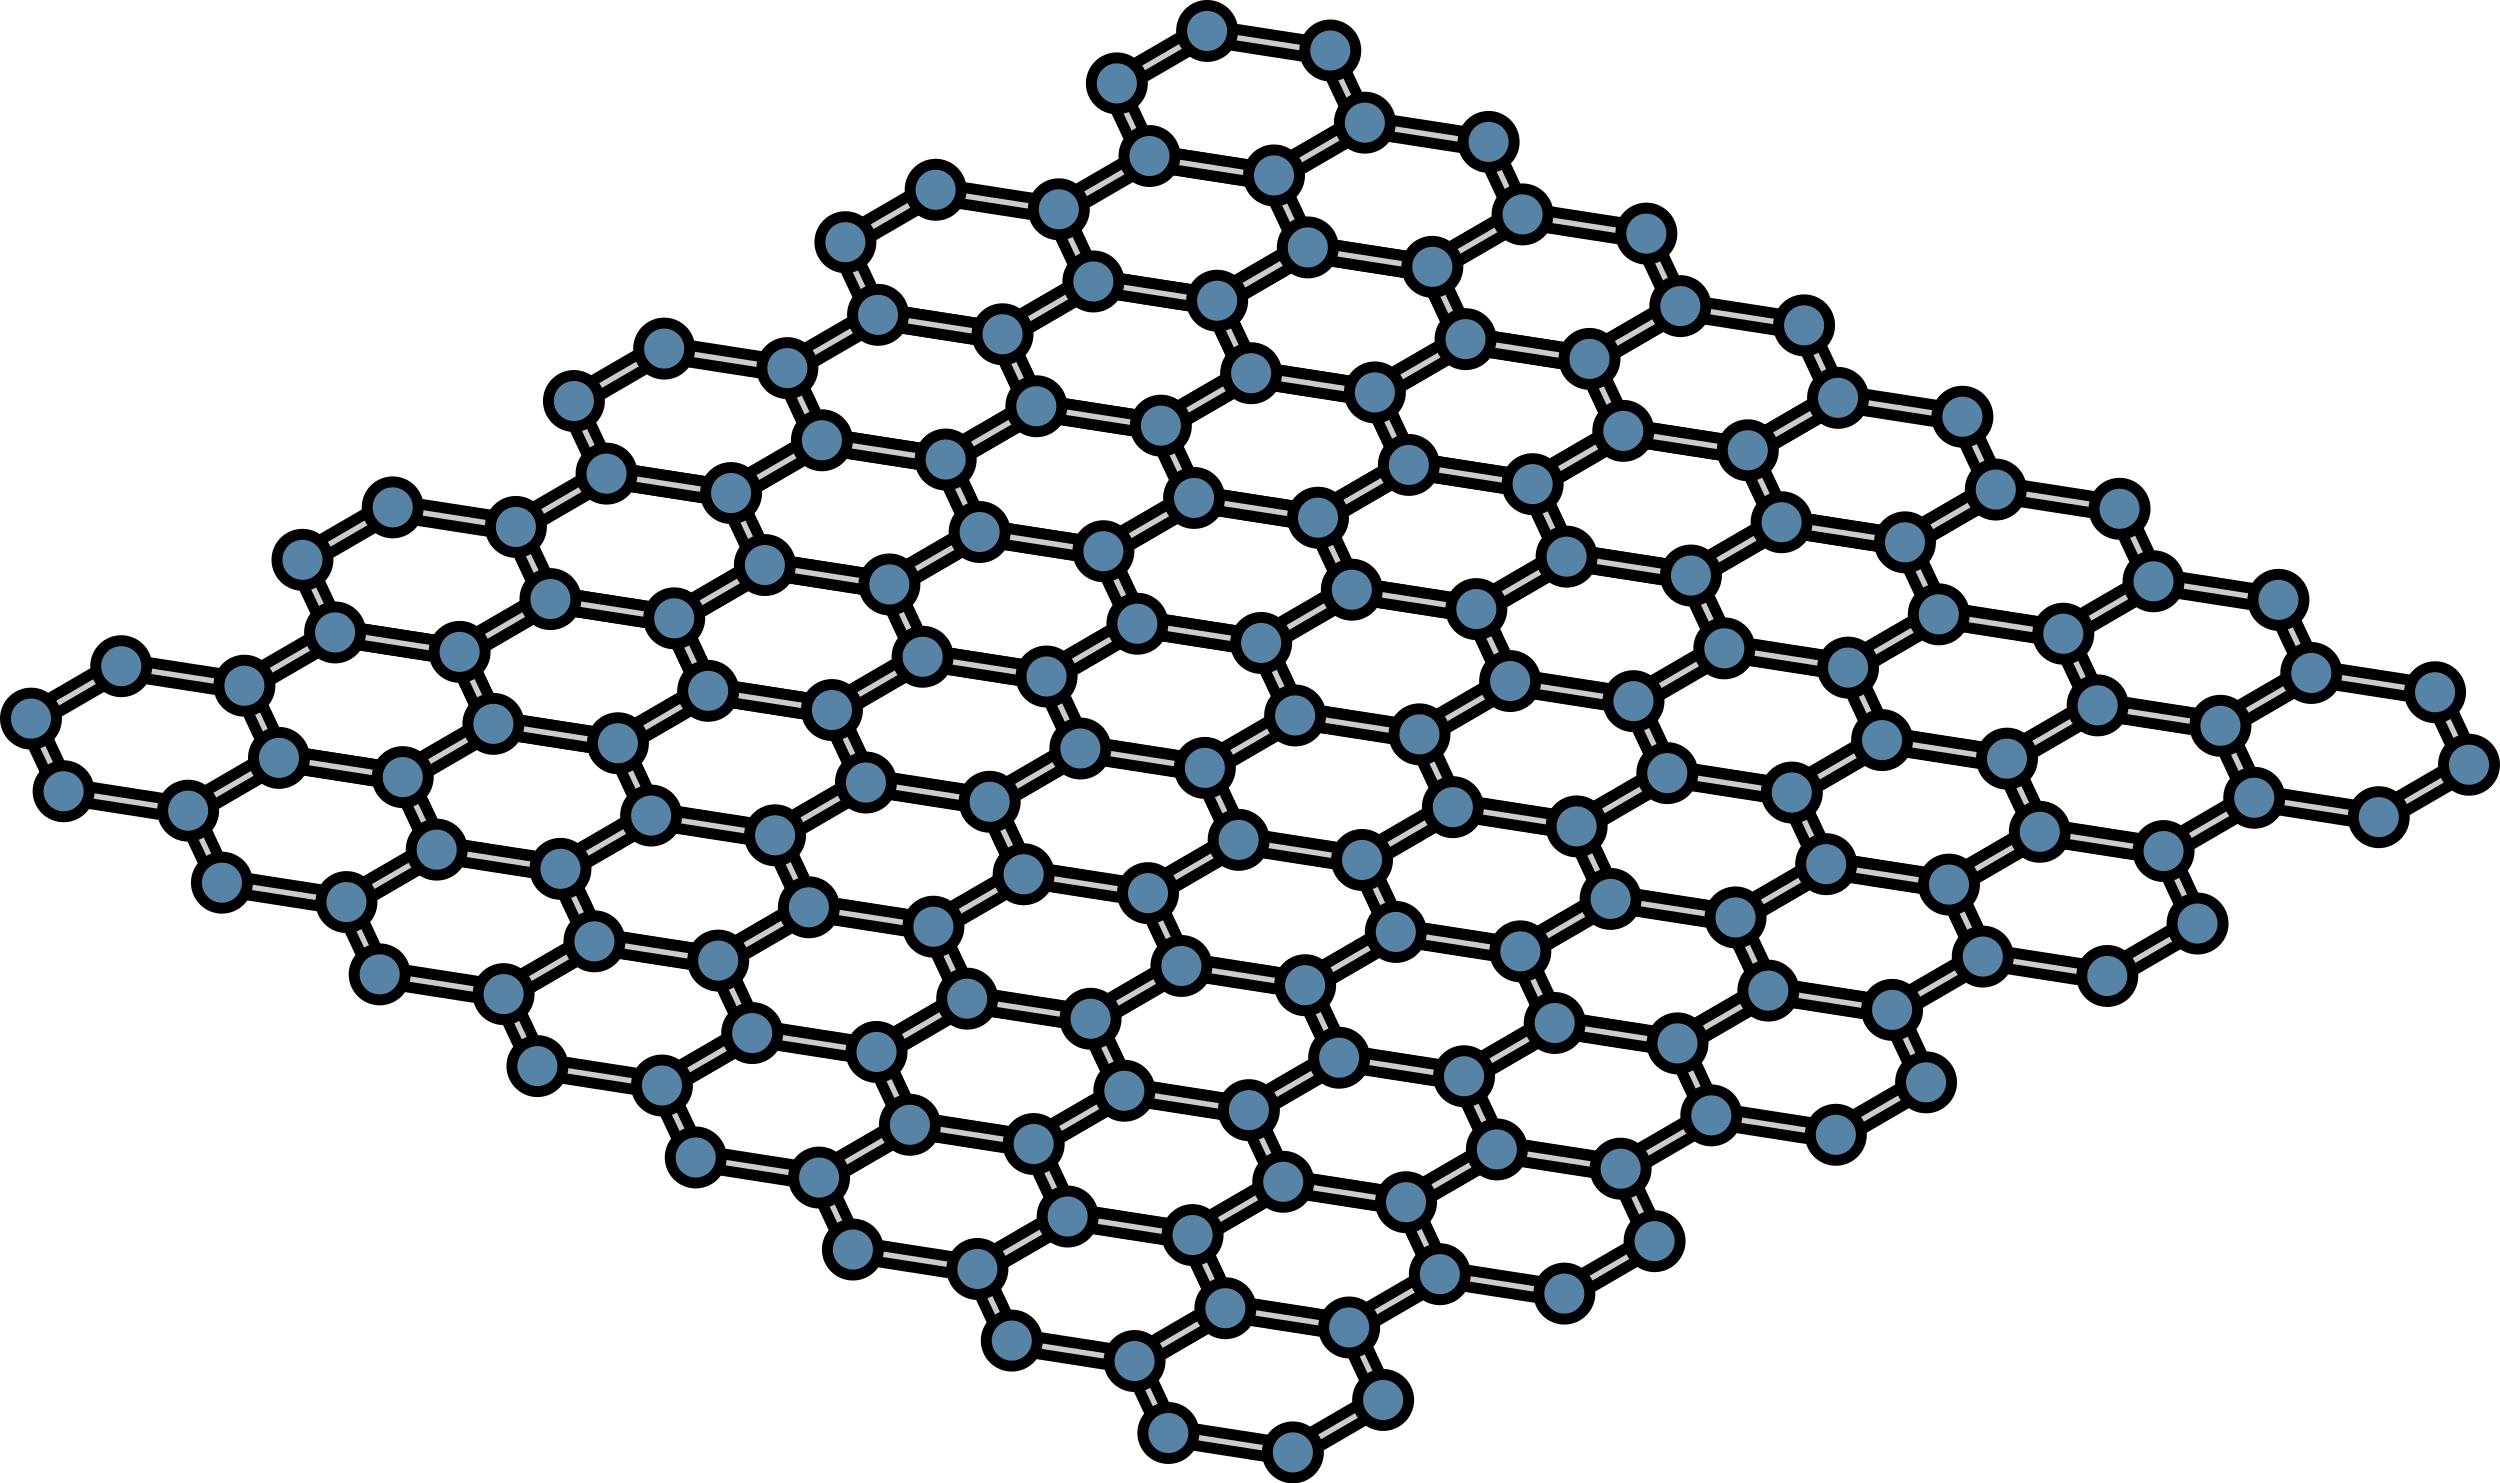 <?xml version="1.0" encoding="utf-8"?>
<!-- Generator: Adobe Illustrator 16.0.0, SVG Export Plug-In . SVG Version: 6.00 Build 0)  -->
<!DOCTYPE svg PUBLIC "-//W3C//DTD SVG 1.1//EN" "http://www.w3.org/Graphics/SVG/1.1/DTD/svg11.dtd">
<svg version="1.1" id="Layer_1" xmlns="http://www.w3.org/2000/svg" xmlns:xlink="http://www.w3.org/1999/xlink" x="0px" y="0px"
	 width="228.403px" height="135.523px" viewBox="0 0 228.403 135.523" enable-background="new 0 0 228.403 135.523"
	 xml:space="preserve">
<g>
	<g>
		<g>
			<path fill="#CCCCCC" stroke="#000000" stroke-linecap="round" stroke-linejoin="round" stroke-miterlimit="10" d="M17.188,74.812
				c-0.038,0-0.077-0.003-0.115-0.009L5.696,73.031c-0.247-0.038-0.458-0.197-0.563-0.423l-3.087-6.577
				c-0.165-0.352-0.034-0.771,0.302-0.967l8.298-4.821c0.148-0.086,0.32-0.119,0.492-0.093l11.309,1.758
				c0.247,0.038,0.458,0.197,0.563,0.423l3.103,6.622c0.165,0.353,0.034,0.771-0.302,0.967l-8.245,4.791
				C17.45,74.777,17.32,74.812,17.188,74.812z M6.321,71.61l10.72,1.67l7.422-4.312l-2.642-5.639L11.17,61.674l-7.475,4.343
				L6.321,71.61z"/>
			<path fill="#CCCCCC" stroke="#000000" stroke-linecap="round" stroke-linejoin="round" stroke-miterlimit="10" d="M36.795,71.749
				c-0.038,0-0.077-0.003-0.115-0.009l-11.377-1.772c-0.247-0.038-0.458-0.197-0.563-0.423l-3.087-6.577
				c-0.165-0.352-0.034-0.771,0.302-0.967l8.298-4.822c0.148-0.086,0.32-0.12,0.492-0.093l11.309,1.758
				c0.247,0.038,0.458,0.197,0.563,0.423l3.103,6.623c0.165,0.353,0.034,0.771-0.302,0.967l-8.245,4.791
				C37.057,71.714,36.927,71.749,36.795,71.749z M25.928,68.547l10.72,1.67l7.422-4.312l-2.642-5.64l-10.651-1.655l-7.475,4.344
				L25.928,68.547z"/>
			<path fill="#CCCCCC" stroke="#000000" stroke-linecap="round" stroke-linejoin="round" stroke-miterlimit="10" d="M56.401,68.685
				c-0.038,0-0.077-0.003-0.115-0.009L44.91,66.903c-0.246-0.038-0.458-0.197-0.563-0.423l-3.088-6.577
				c-0.165-0.352-0.034-0.771,0.302-0.967l8.298-4.821c0.148-0.086,0.32-0.119,0.492-0.093l11.309,1.758
				c0.247,0.038,0.458,0.197,0.563,0.423l3.103,6.622c0.165,0.353,0.034,0.771-0.302,0.967l-8.245,4.791
				C56.663,68.649,56.533,68.685,56.401,68.685z M45.535,65.482l10.719,1.67l7.422-4.312l-2.642-5.639l-10.651-1.655l-7.475,4.343
				L45.535,65.482z"/>
			<path fill="#CCCCCC" stroke="#000000" stroke-linecap="round" stroke-linejoin="round" stroke-miterlimit="10" d="M76.008,65.621
				c-0.038,0-0.077-0.003-0.115-0.009L64.516,63.84c-0.246-0.038-0.458-0.197-0.563-0.423l-3.087-6.577
				c-0.165-0.352-0.034-0.771,0.302-0.967l8.298-4.822c0.148-0.086,0.322-0.12,0.492-0.093l11.309,1.758
				c0.247,0.038,0.458,0.197,0.563,0.423l3.104,6.623c0.165,0.352,0.034,0.771-0.302,0.967l-8.246,4.791
				C76.27,65.586,76.14,65.621,76.008,65.621z M65.141,62.419l10.72,1.67l7.423-4.312l-2.643-5.64l-10.651-1.655l-7.475,4.344
				L65.141,62.419z"/>
			<path fill="#CCCCCC" stroke="#000000" stroke-linecap="round" stroke-linejoin="round" stroke-miterlimit="10" d="M95.614,62.557
				c-0.038,0-0.077-0.003-0.115-0.009l-11.376-1.772c-0.246-0.038-0.458-0.197-0.563-0.423l-3.088-6.577
				c-0.165-0.352-0.034-0.771,0.302-0.967l8.298-4.821c0.148-0.086,0.322-0.119,0.492-0.093l11.309,1.758
				c0.247,0.038,0.458,0.197,0.563,0.423l3.103,6.622c0.165,0.353,0.034,0.771-0.302,0.967l-8.245,4.791
				C95.876,62.521,95.746,62.557,95.614,62.557z M84.748,59.354l10.719,1.67l7.422-4.312l-2.642-5.639l-10.651-1.655l-7.475,4.343
				L84.748,59.354z"/>
			<path fill="#CCCCCC" stroke="#000000" stroke-linecap="round" stroke-linejoin="round" stroke-miterlimit="10" d="
				M115.221,59.493c-0.038,0-0.077-0.003-0.115-0.009l-11.376-1.772c-0.246-0.038-0.458-0.197-0.563-0.423l-3.088-6.577
				c-0.165-0.352-0.034-0.771,0.302-0.967l8.298-4.822c0.148-0.086,0.322-0.12,0.492-0.093l11.309,1.758
				c0.247,0.038,0.458,0.197,0.563,0.423l3.104,6.623c0.165,0.352,0.034,0.771-0.302,0.967l-8.246,4.791
				C115.482,59.458,115.353,59.493,115.221,59.493z M104.354,56.291l10.719,1.67l7.423-4.312l-2.643-5.64l-10.651-1.655
				l-7.475,4.343L104.354,56.291z"/>
			<path fill="#CCCCCC" stroke="#000000" stroke-linecap="round" stroke-linejoin="round" stroke-miterlimit="10" d="
				M134.827,56.429c-0.038,0-0.077-0.003-0.115-0.009l-11.376-1.772c-0.246-0.038-0.458-0.197-0.563-0.423l-3.088-6.577
				c-0.165-0.352-0.034-0.771,0.302-0.967l8.298-4.821c0.148-0.086,0.322-0.12,0.492-0.093l11.309,1.758
				c0.246,0.038,0.458,0.197,0.563,0.423l3.104,6.622c0.165,0.352,0.034,0.771-0.302,0.967l-8.246,4.791
				C135.089,56.394,134.959,56.429,134.827,56.429z M123.961,53.227l10.719,1.67l7.423-4.312l-2.643-5.639l-10.651-1.655
				l-7.475,4.343L123.961,53.227z"/>
			<path fill="#CCCCCC" stroke="#000000" stroke-linecap="round" stroke-linejoin="round" stroke-miterlimit="10" d="
				M154.434,53.364c-0.038,0-0.077-0.003-0.115-0.009l-11.376-1.771c-0.246-0.038-0.458-0.197-0.563-0.423l-3.088-6.577
				c-0.165-0.352-0.034-0.771,0.302-0.967l8.298-4.822c0.148-0.086,0.322-0.12,0.492-0.093l11.309,1.758
				c0.247,0.038,0.458,0.197,0.563,0.423l3.104,6.623c0.165,0.353,0.034,0.771-0.302,0.967l-8.246,4.79
				C154.695,53.329,154.565,53.364,154.434,53.364z M143.567,50.163l10.719,1.669l7.423-4.312l-2.643-5.64l-10.651-1.655
				l-7.475,4.343L143.567,50.163z"/>
			<path fill="#CCCCCC" stroke="#000000" stroke-linecap="round" stroke-linejoin="round" stroke-miterlimit="10" d="M174.04,50.301
				c-0.038,0-0.077-0.003-0.115-0.009l-11.376-1.772c-0.246-0.038-0.458-0.197-0.563-0.423l-3.088-6.577
				c-0.165-0.352-0.034-0.771,0.302-0.967l8.299-4.821c0.148-0.086,0.321-0.12,0.492-0.093l11.309,1.758
				c0.247,0.038,0.458,0.197,0.563,0.423l3.103,6.622c0.165,0.353,0.034,0.771-0.302,0.967l-8.246,4.791
				C174.302,50.266,174.172,50.301,174.04,50.301z M163.174,47.099l10.719,1.67l7.423-4.312l-2.642-5.639l-10.651-1.655
				l-7.476,4.343L163.174,47.099z"/>
		</g>
		<g>
			<path fill="#CCCCCC" stroke="#000000" stroke-linecap="round" stroke-linejoin="round" stroke-miterlimit="10" d="M41.938,60.335
				c-0.038,0-0.077-0.003-0.115-0.009l-11.376-1.772c-0.246-0.038-0.458-0.197-0.563-0.423l-3.088-6.576
				c-0.165-0.352-0.034-0.771,0.302-0.967l8.298-4.822c0.148-0.086,0.321-0.12,0.492-0.093l11.309,1.758
				c0.246,0.038,0.458,0.197,0.563,0.423l3.104,6.622c0.165,0.352,0.034,0.771-0.302,0.967l-8.246,4.791
				C42.199,60.3,42.069,60.335,41.938,60.335z M31.071,57.133l10.719,1.67l7.423-4.312l-2.643-5.639l-10.651-1.655l-7.475,4.343
				L31.071,57.133z"/>
			<path fill="#CCCCCC" stroke="#000000" stroke-linecap="round" stroke-linejoin="round" stroke-miterlimit="10" d="M61.544,57.271
				c-0.038,0-0.077-0.003-0.115-0.009L50.053,55.49c-0.246-0.038-0.458-0.197-0.563-0.423l-3.088-6.577
				c-0.165-0.352-0.034-0.771,0.302-0.967l8.299-4.821c0.148-0.086,0.322-0.119,0.492-0.093l11.308,1.758
				c0.247,0.038,0.458,0.197,0.563,0.423l3.104,6.622c0.165,0.352,0.034,0.771-0.302,0.967l-8.246,4.791
				C61.806,57.236,61.676,57.271,61.544,57.271z M50.678,54.069l10.719,1.67l7.423-4.312l-2.643-5.639l-10.65-1.655l-7.476,4.343
				L50.678,54.069z"/>
			<path fill="#CCCCCC" stroke="#000000" stroke-linecap="round" stroke-linejoin="round" stroke-miterlimit="10" d="M81.15,54.207
				c-0.038,0-0.077-0.003-0.115-0.009l-11.376-1.772c-0.246-0.038-0.458-0.197-0.563-0.423l-3.088-6.576
				c-0.165-0.352-0.034-0.771,0.302-0.967l8.298-4.822c0.148-0.086,0.321-0.12,0.492-0.093l11.309,1.758
				c0.247,0.038,0.458,0.197,0.563,0.423l3.104,6.623c0.165,0.353,0.034,0.771-0.302,0.967l-8.246,4.79
				C81.412,54.172,81.282,54.207,81.15,54.207z M70.284,51.005l10.719,1.67l7.423-4.312l-2.643-5.64l-10.651-1.655l-7.475,4.343
				L70.284,51.005z"/>
			<path fill="#CCCCCC" stroke="#000000" stroke-linecap="round" stroke-linejoin="round" stroke-miterlimit="10" d="
				M100.757,51.144c-0.038,0-0.077-0.003-0.115-0.009l-11.376-1.772c-0.246-0.038-0.458-0.197-0.563-0.423l-3.088-6.577
				c-0.165-0.352-0.034-0.771,0.302-0.967l8.299-4.822c0.148-0.086,0.322-0.118,0.492-0.093l11.309,1.759
				c0.247,0.038,0.458,0.197,0.563,0.423l3.103,6.622c0.165,0.353,0.034,0.771-0.302,0.967l-8.246,4.791
				C101.019,51.108,100.889,51.144,100.757,51.144z M89.891,47.941l10.719,1.67l7.423-4.312l-2.642-5.639l-10.651-1.656
				l-7.476,4.344L89.891,47.941z"/>
			<path fill="#CCCCCC" stroke="#000000" stroke-linecap="round" stroke-linejoin="round" stroke-miterlimit="10" d="
				M120.363,48.079c-0.038,0-0.077-0.003-0.115-0.009l-11.376-1.772c-0.246-0.038-0.458-0.197-0.563-0.423l-3.087-6.576
				c-0.165-0.352-0.034-0.771,0.302-0.967l8.298-4.822c0.148-0.086,0.322-0.12,0.492-0.093l11.309,1.758
				c0.247,0.038,0.458,0.197,0.563,0.423l3.103,6.622c0.165,0.353,0.034,0.771-0.302,0.967l-8.246,4.791
				C120.625,48.044,120.495,48.079,120.363,48.079z M109.497,44.877l10.719,1.67l7.423-4.312l-2.642-5.639l-10.651-1.655
				l-7.475,4.344L109.497,44.877z"/>
			<path fill="#CCCCCC" stroke="#000000" stroke-linecap="round" stroke-linejoin="round" stroke-miterlimit="10" d="M139.97,45.016
				c-0.038,0-0.077-0.003-0.115-0.009l-11.376-1.772c-0.247-0.038-0.458-0.197-0.563-0.423l-3.087-6.577
				c-0.165-0.352-0.034-0.771,0.302-0.967l8.298-4.821c0.148-0.086,0.322-0.12,0.492-0.093l11.309,1.758
				c0.247,0.038,0.458,0.197,0.563,0.423l3.103,6.622c0.165,0.353,0.034,0.771-0.302,0.967l-8.246,4.791
				C140.231,44.98,140.102,45.016,139.97,45.016z M129.104,41.813l10.719,1.67l7.423-4.312l-2.642-5.639l-10.651-1.655l-7.475,4.343
				L129.104,41.813z"/>
			<path fill="#CCCCCC" stroke="#000000" stroke-linecap="round" stroke-linejoin="round" stroke-miterlimit="10" d="
				M159.576,41.951c-0.038,0-0.077-0.003-0.115-0.009l-11.376-1.772c-0.246-0.038-0.458-0.197-0.563-0.423l-3.087-6.576
				c-0.165-0.352-0.034-0.771,0.302-0.967l8.298-4.822c0.148-0.086,0.322-0.12,0.492-0.093l11.309,1.758
				c0.247,0.038,0.458,0.197,0.563,0.423l3.103,6.622c0.165,0.353,0.034,0.771-0.302,0.967l-8.246,4.791
				C159.838,41.916,159.708,41.951,159.576,41.951z M148.71,38.749l10.719,1.67l7.423-4.312l-2.642-5.639l-10.651-1.655
				l-7.475,4.344L148.71,38.749z"/>
		</g>
		<g>
			<path fill="#CCCCCC" stroke="#000000" stroke-linecap="round" stroke-linejoin="round" stroke-miterlimit="10" d="M31.652,83.162
				c-0.038,0-0.077-0.003-0.115-0.009L20.16,81.381c-0.247-0.038-0.458-0.197-0.563-0.423l-3.087-6.577
				c-0.165-0.352-0.034-0.771,0.302-0.967l8.298-4.822c0.148-0.086,0.322-0.12,0.492-0.093l11.309,1.759
				c0.247,0.038,0.458,0.197,0.563,0.423l3.103,6.622c0.165,0.353,0.034,0.771-0.302,0.967l-8.245,4.791
				C31.914,83.127,31.784,83.162,31.652,83.162z M20.785,79.96l10.72,1.67l7.422-4.312l-2.642-5.639l-10.651-1.656l-7.475,4.344
				L20.785,79.96z"/>
			<path fill="#CCCCCC" stroke="#000000" stroke-linecap="round" stroke-linejoin="round" stroke-miterlimit="10" d="M51.259,80.098
				c-0.038,0-0.077-0.003-0.115-0.009l-11.377-1.772c-0.246-0.038-0.458-0.197-0.563-0.423l-3.087-6.576
				c-0.165-0.352-0.034-0.771,0.302-0.967l8.298-4.822c0.148-0.086,0.322-0.119,0.492-0.093l11.309,1.758
				c0.247,0.038,0.458,0.197,0.563,0.423l3.103,6.622c0.165,0.353,0.034,0.771-0.302,0.967l-8.245,4.791
				C51.521,80.062,51.391,80.098,51.259,80.098z M40.392,76.896l10.72,1.67l7.422-4.312l-2.642-5.639L45.24,66.959l-7.475,4.344
				L40.392,76.896z"/>
			<path fill="#CCCCCC" stroke="#000000" stroke-linecap="round" stroke-linejoin="round" stroke-miterlimit="10" d="M70.865,77.034
				c-0.038,0-0.077-0.003-0.115-0.009l-11.377-1.772c-0.247-0.038-0.458-0.197-0.563-0.423l-3.087-6.577
				c-0.165-0.352-0.034-0.771,0.302-0.967l8.298-4.822c0.148-0.086,0.322-0.12,0.492-0.093l11.309,1.759
				c0.247,0.038,0.458,0.197,0.563,0.423l3.103,6.622c0.165,0.353,0.034,0.771-0.302,0.967l-8.245,4.791
				C71.127,76.999,70.997,77.034,70.865,77.034z M59.998,73.832l10.72,1.67l7.422-4.312l-2.642-5.639l-10.651-1.656l-7.475,4.344
				L59.998,73.832z"/>
			<path fill="#CCCCCC" stroke="#000000" stroke-linecap="round" stroke-linejoin="round" stroke-miterlimit="10" d="M90.472,73.97
				c-0.038,0-0.077-0.003-0.115-0.009l-11.377-1.772c-0.246-0.038-0.458-0.197-0.563-0.423l-3.087-6.576
				c-0.165-0.352-0.034-0.771,0.302-0.967l8.298-4.822c0.148-0.086,0.322-0.119,0.492-0.093l11.309,1.758
				c0.247,0.038,0.458,0.197,0.563,0.423l3.103,6.622c0.165,0.353,0.034,0.771-0.302,0.967l-8.245,4.791
				C90.733,73.935,90.604,73.97,90.472,73.97z M79.604,70.768l10.72,1.67l7.422-4.312l-2.642-5.639l-10.651-1.655l-7.475,4.344
				L79.604,70.768z"/>
			<path fill="#CCCCCC" stroke="#000000" stroke-linecap="round" stroke-linejoin="round" stroke-miterlimit="10" d="
				M110.078,70.906c-0.038,0-0.077-0.003-0.115-0.009l-11.377-1.772c-0.247-0.038-0.458-0.197-0.563-0.423l-3.087-6.577
				c-0.165-0.352-0.034-0.771,0.302-0.967l8.298-4.822c0.148-0.086,0.321-0.12,0.492-0.093l11.309,1.759
				c0.247,0.038,0.458,0.197,0.563,0.423l3.103,6.622c0.165,0.353,0.034,0.771-0.302,0.967l-8.245,4.791
				C110.34,70.871,110.21,70.906,110.078,70.906z M99.211,67.704l10.72,1.67l7.422-4.312l-2.642-5.639l-10.651-1.656l-7.475,4.344
				L99.211,67.704z"/>
			<path fill="#CCCCCC" stroke="#000000" stroke-linecap="round" stroke-linejoin="round" stroke-miterlimit="10" d="
				M129.685,67.842c-0.038,0-0.077-0.003-0.115-0.009l-11.376-1.772c-0.246-0.038-0.458-0.197-0.563-0.423l-3.088-6.576
				c-0.165-0.352-0.034-0.771,0.302-0.967l8.298-4.822c0.148-0.086,0.321-0.12,0.492-0.093l11.309,1.758
				c0.247,0.038,0.458,0.197,0.563,0.423l3.103,6.622c0.165,0.353,0.034,0.771-0.302,0.967l-8.245,4.791
				C129.946,67.807,129.816,67.842,129.685,67.842z M118.818,64.64l10.719,1.67l7.422-4.312l-2.642-5.639l-10.651-1.655
				l-7.475,4.343L118.818,64.64z"/>
			<path fill="#CCCCCC" stroke="#000000" stroke-linecap="round" stroke-linejoin="round" stroke-miterlimit="10" d="
				M149.291,64.778c-0.038,0-0.077-0.003-0.115-0.009l-11.377-1.772c-0.246-0.038-0.458-0.197-0.563-0.423l-3.087-6.577
				c-0.165-0.352-0.034-0.771,0.302-0.967l8.298-4.822c0.148-0.086,0.321-0.12,0.492-0.093l11.309,1.758
				c0.247,0.038,0.458,0.197,0.563,0.423l3.104,6.623c0.165,0.352,0.034,0.771-0.302,0.967l-8.246,4.791
				C149.553,64.743,149.423,64.778,149.291,64.778z M138.424,61.576l10.72,1.67l7.423-4.312l-2.643-5.64l-10.651-1.655l-7.475,4.344
				L138.424,61.576z"/>
			<path fill="#CCCCCC" stroke="#000000" stroke-linecap="round" stroke-linejoin="round" stroke-miterlimit="10" d="
				M168.897,61.714c-0.038,0-0.077-0.003-0.115-0.009l-11.376-1.772c-0.246-0.038-0.458-0.197-0.563-0.423l-3.088-6.577
				c-0.165-0.352-0.034-0.771,0.302-0.967l8.298-4.821c0.148-0.086,0.321-0.12,0.492-0.093l11.309,1.758
				c0.247,0.038,0.458,0.197,0.563,0.423l3.103,6.622c0.165,0.353,0.034,0.771-0.302,0.967l-8.245,4.791
				C169.159,61.679,169.029,61.714,168.897,61.714z M158.031,58.512l10.719,1.67l7.422-4.312l-2.642-5.639l-10.651-1.655
				l-7.475,4.343L158.031,58.512z"/>
			<path fill="#CCCCCC" stroke="#000000" stroke-linecap="round" stroke-linejoin="round" stroke-miterlimit="10" d="M188.504,58.65
				c-0.038,0-0.077-0.003-0.115-0.009l-11.376-1.772c-0.246-0.038-0.458-0.197-0.563-0.423l-3.088-6.577
				c-0.165-0.352-0.034-0.771,0.302-0.967l8.298-4.822c0.148-0.086,0.321-0.12,0.492-0.093l11.309,1.759
				c0.247,0.038,0.458,0.197,0.563,0.423l3.104,6.622c0.165,0.352,0.034,0.771-0.302,0.967l-8.246,4.791
				C188.766,58.615,188.636,58.65,188.504,58.65z M177.638,55.448l10.719,1.67l7.423-4.312l-2.643-5.639l-10.651-1.656l-7.475,4.343
				L177.638,55.448z"/>
		</g>
		<g>
			<path fill="#CCCCCC" stroke="#000000" stroke-linecap="round" stroke-linejoin="round" stroke-miterlimit="10" d="M46.063,91.542
				c-0.038,0-0.077-0.003-0.115-0.009l-11.377-1.772c-0.246-0.038-0.458-0.197-0.563-0.423l-3.087-6.576
				c-0.165-0.352-0.034-0.771,0.302-0.967l8.298-4.822c0.148-0.086,0.321-0.12,0.492-0.093l11.309,1.758
				c0.247,0.038,0.458,0.197,0.563,0.423l3.103,6.622c0.165,0.353,0.034,0.771-0.302,0.967L46.44,91.44
				C46.325,91.507,46.195,91.542,46.063,91.542z M35.196,88.34l10.72,1.67l7.422-4.312l-2.642-5.639l-10.651-1.655l-7.475,4.344
				L35.196,88.34z"/>
			<path fill="#CCCCCC" stroke="#000000" stroke-linecap="round" stroke-linejoin="round" stroke-miterlimit="10" d="M65.67,88.479
				c-0.038,0-0.077-0.003-0.115-0.009l-11.377-1.772c-0.247-0.038-0.458-0.197-0.563-0.423l-3.087-6.577
				c-0.165-0.352-0.034-0.771,0.302-0.967l8.298-4.822c0.148-0.086,0.321-0.119,0.492-0.093l11.309,1.759
				c0.247,0.038,0.458,0.197,0.563,0.423l3.103,6.622c0.165,0.353,0.034,0.771-0.302,0.967l-8.245,4.791
				C65.932,88.443,65.802,88.479,65.67,88.479z M54.803,85.276l10.72,1.67l7.422-4.312l-2.642-5.639l-10.651-1.656l-7.475,4.344
				L54.803,85.276z"/>
			<path fill="#CCCCCC" stroke="#000000" stroke-linecap="round" stroke-linejoin="round" stroke-miterlimit="10" d="M85.276,85.414
				c-0.038,0-0.077-0.003-0.115-0.009l-11.376-1.772c-0.246-0.038-0.458-0.197-0.563-0.423l-3.088-6.576
				c-0.165-0.352-0.034-0.771,0.302-0.967l8.298-4.822c0.148-0.086,0.321-0.12,0.492-0.093l11.309,1.758
				c0.247,0.038,0.458,0.197,0.563,0.423l3.103,6.622c0.165,0.353,0.034,0.771-0.302,0.967l-8.245,4.791
				C85.538,85.379,85.408,85.414,85.276,85.414z M74.41,82.212l10.719,1.67l7.422-4.312l-2.642-5.639l-10.651-1.655l-7.475,4.343
				L74.41,82.212z"/>
			<path fill="#CCCCCC" stroke="#000000" stroke-linecap="round" stroke-linejoin="round" stroke-miterlimit="10" d="
				M104.883,82.351c-0.038,0-0.077-0.003-0.115-0.009l-11.377-1.772c-0.246-0.038-0.458-0.197-0.563-0.423l-3.087-6.577
				c-0.165-0.352-0.034-0.771,0.302-0.967l8.298-4.822c0.148-0.085,0.321-0.119,0.492-0.093l11.309,1.758
				c0.247,0.038,0.458,0.197,0.563,0.423l3.104,6.623c0.165,0.352,0.034,0.771-0.302,0.967l-8.246,4.791
				C105.145,82.315,105.015,82.351,104.883,82.351z M94.016,79.148l10.72,1.67l7.423-4.312l-2.643-5.64l-10.651-1.655l-7.475,4.344
				L94.016,79.148z"/>
			<path fill="#CCCCCC" stroke="#000000" stroke-linecap="round" stroke-linejoin="round" stroke-miterlimit="10" d="
				M124.489,79.286c-0.038,0-0.077-0.003-0.115-0.009l-11.376-1.772c-0.246-0.038-0.458-0.197-0.563-0.423l-3.088-6.577
				c-0.165-0.352-0.034-0.771,0.302-0.967l8.298-4.821c0.148-0.086,0.321-0.12,0.492-0.093l11.309,1.758
				c0.247,0.038,0.458,0.197,0.563,0.423l3.103,6.622c0.165,0.353,0.034,0.771-0.302,0.967l-8.245,4.791
				C124.751,79.251,124.621,79.286,124.489,79.286z M113.623,76.084l10.719,1.67l7.422-4.312l-2.642-5.639l-10.651-1.655
				l-7.475,4.343L113.623,76.084z"/>
			<path fill="#CCCCCC" stroke="#000000" stroke-linecap="round" stroke-linejoin="round" stroke-miterlimit="10" d="
				M144.096,76.223c-0.038,0-0.077-0.003-0.115-0.009l-11.376-1.772c-0.246-0.038-0.458-0.197-0.563-0.423l-3.088-6.577
				c-0.165-0.352-0.034-0.771,0.302-0.967l8.298-4.822c0.148-0.086,0.321-0.119,0.492-0.093l11.309,1.759
				c0.247,0.038,0.458,0.197,0.563,0.423l3.104,6.622c0.165,0.352,0.034,0.771-0.302,0.967l-8.246,4.791
				C144.357,76.188,144.228,76.223,144.096,76.223z M133.229,73.021l10.719,1.67l7.423-4.312l-2.643-5.639l-10.651-1.656
				l-7.475,4.343L133.229,73.021z"/>
			<path fill="#CCCCCC" stroke="#000000" stroke-linecap="round" stroke-linejoin="round" stroke-miterlimit="10" d="
				M163.702,73.158c-0.038,0-0.077-0.003-0.115-0.009l-11.376-1.772c-0.246-0.038-0.458-0.197-0.563-0.423l-3.088-6.576
				c-0.165-0.352-0.034-0.771,0.302-0.967l8.299-4.822c0.148-0.086,0.322-0.118,0.492-0.093l11.308,1.758
				c0.247,0.038,0.458,0.197,0.563,0.423l3.104,6.622c0.165,0.352,0.034,0.771-0.302,0.967l-8.246,4.791
				C163.964,73.123,163.834,73.158,163.702,73.158z M152.836,69.956l10.719,1.67l7.423-4.312l-2.643-5.639l-10.65-1.655
				l-7.476,4.344L152.836,69.956z"/>
			<path fill="#CCCCCC" stroke="#000000" stroke-linecap="round" stroke-linejoin="round" stroke-miterlimit="10" d="
				M183.309,70.095c-0.038,0-0.077-0.003-0.115-0.009l-11.376-1.772c-0.246-0.038-0.458-0.197-0.563-0.423l-3.088-6.577
				c-0.165-0.352-0.034-0.771,0.302-0.967l8.298-4.822c0.148-0.086,0.321-0.119,0.492-0.093l11.309,1.758
				c0.247,0.038,0.458,0.197,0.563,0.423l3.104,6.623c0.165,0.352,0.034,0.771-0.302,0.967l-8.246,4.791
				C183.57,70.06,183.44,70.095,183.309,70.095z M172.442,66.893l10.719,1.67l7.423-4.312l-2.643-5.64l-10.651-1.655l-7.475,4.343
				L172.442,66.893z"/>
			<path fill="#CCCCCC" stroke="#000000" stroke-linecap="round" stroke-linejoin="round" stroke-miterlimit="10" d="M202.915,67.03
				c-0.038,0-0.077-0.003-0.115-0.009l-11.376-1.772c-0.246-0.038-0.458-0.197-0.563-0.423l-3.088-6.577
				c-0.165-0.352-0.034-0.771,0.302-0.967l8.299-4.821c0.148-0.086,0.322-0.118,0.492-0.093l11.309,1.758
				c0.247,0.038,0.458,0.197,0.563,0.423l3.103,6.622c0.165,0.353,0.034,0.771-0.302,0.967l-8.246,4.791
				C203.177,66.995,203.047,67.03,202.915,67.03z M192.049,63.828l10.719,1.67l7.423-4.312l-2.642-5.639l-10.651-1.655l-7.476,4.343
				L192.049,63.828z"/>
		</g>
		<g>
			<path fill="#CCCCCC" stroke="#000000" stroke-linecap="round" stroke-linejoin="round" stroke-miterlimit="10" d="M60.475,99.923
				c-0.038,0-0.077-0.003-0.115-0.009l-11.377-1.772c-0.246-0.038-0.458-0.197-0.563-0.423l-3.087-6.577
				c-0.165-0.352-0.034-0.771,0.302-0.967l8.298-4.822c0.148-0.086,0.321-0.119,0.492-0.093l11.309,1.758
				c0.247,0.038,0.458,0.197,0.563,0.423l3.104,6.623c0.165,0.352,0.034,0.771-0.302,0.967l-8.246,4.791
				C60.736,99.888,60.606,99.923,60.475,99.923z M49.607,96.721l10.72,1.67l7.423-4.312l-2.643-5.64l-10.651-1.655l-7.475,4.344
				L49.607,96.721z"/>
			<path fill="#CCCCCC" stroke="#000000" stroke-linecap="round" stroke-linejoin="round" stroke-miterlimit="10" d="M80.081,96.858
				c-0.038,0-0.077-0.003-0.115-0.009L68.59,95.077c-0.246-0.038-0.458-0.197-0.563-0.423l-3.088-6.577
				c-0.165-0.352-0.034-0.771,0.302-0.967l8.298-4.821c0.148-0.085,0.321-0.119,0.492-0.093l11.309,1.758
				c0.247,0.038,0.458,0.197,0.563,0.423l3.103,6.622c0.165,0.353,0.034,0.771-0.302,0.967l-8.245,4.791
				C80.343,96.823,80.213,96.858,80.081,96.858z M69.215,93.656l10.719,1.67l7.422-4.312l-2.642-5.639L74.062,83.72l-7.475,4.343
				L69.215,93.656z"/>
			<path fill="#CCCCCC" stroke="#000000" stroke-linecap="round" stroke-linejoin="round" stroke-miterlimit="10" d="M99.688,93.795
				c-0.038,0-0.077-0.003-0.115-0.009l-11.376-1.772c-0.246-0.038-0.458-0.197-0.563-0.423l-3.088-6.577
				c-0.165-0.352-0.034-0.771,0.302-0.967l8.298-4.822c0.148-0.086,0.321-0.119,0.492-0.093l11.309,1.758
				c0.247,0.038,0.458,0.197,0.563,0.423l3.104,6.623c0.165,0.352,0.034,0.771-0.302,0.967l-8.246,4.791
				C99.949,93.76,99.819,93.795,99.688,93.795z M88.821,90.593l10.719,1.67l7.423-4.312l-2.643-5.64l-10.651-1.655l-7.475,4.343
				L88.821,90.593z"/>
			<path fill="#CCCCCC" stroke="#000000" stroke-linecap="round" stroke-linejoin="round" stroke-miterlimit="10" d="M119.294,90.73
				c-0.038,0-0.077-0.003-0.115-0.009l-11.376-1.772c-0.246-0.038-0.458-0.197-0.563-0.423l-3.088-6.577
				c-0.165-0.352-0.034-0.771,0.302-0.967l8.299-4.821c0.148-0.086,0.322-0.119,0.492-0.093l11.309,1.758
				c0.247,0.038,0.458,0.197,0.563,0.423l3.103,6.622c0.165,0.353,0.034,0.771-0.302,0.967l-8.246,4.791
				C119.556,90.695,119.426,90.73,119.294,90.73z M108.428,87.528l10.719,1.67l7.423-4.312l-2.642-5.639l-10.651-1.655l-7.476,4.343
				L108.428,87.528z"/>
			<path fill="#CCCCCC" stroke="#000000" stroke-linecap="round" stroke-linejoin="round" stroke-miterlimit="10" d="M138.9,87.667
				c-0.038,0-0.077-0.003-0.115-0.009l-11.376-1.772c-0.247-0.038-0.458-0.197-0.563-0.423l-3.087-6.577
				c-0.165-0.352-0.034-0.771,0.302-0.967l8.297-4.822c0.148-0.086,0.321-0.12,0.492-0.093l11.309,1.758
				c0.247,0.038,0.458,0.197,0.563,0.423l3.104,6.623c0.165,0.352,0.034,0.771-0.302,0.967l-8.246,4.791
				C139.162,87.632,139.032,87.667,138.9,87.667z M128.034,84.465l10.719,1.67l7.423-4.312l-2.643-5.64l-10.651-1.655l-7.474,4.344
				L128.034,84.465z"/>
			<path fill="#CCCCCC" stroke="#000000" stroke-linecap="round" stroke-linejoin="round" stroke-miterlimit="10" d="
				M158.507,84.603c-0.038,0-0.077-0.003-0.115-0.009l-11.376-1.772c-0.246-0.038-0.458-0.197-0.563-0.423l-3.088-6.577
				c-0.165-0.352-0.034-0.771,0.302-0.967l8.299-4.821c0.148-0.086,0.322-0.119,0.492-0.093l11.309,1.758
				c0.247,0.038,0.458,0.197,0.563,0.423l3.103,6.622c0.165,0.353,0.034,0.771-0.302,0.967l-8.246,4.791
				C158.769,84.567,158.639,84.603,158.507,84.603z M147.641,81.4l10.719,1.67l7.423-4.312l-2.642-5.639l-10.651-1.655l-7.476,4.343
				L147.641,81.4z"/>
			<path fill="#CCCCCC" stroke="#000000" stroke-linecap="round" stroke-linejoin="round" stroke-miterlimit="10" d="
				M178.113,81.539c-0.038,0-0.077-0.003-0.115-0.009l-11.376-1.772c-0.247-0.038-0.458-0.197-0.563-0.423l-3.087-6.577
				c-0.165-0.352-0.034-0.771,0.302-0.967l8.298-4.822c0.148-0.086,0.322-0.12,0.492-0.093l11.309,1.758
				c0.247,0.038,0.458,0.197,0.563,0.423l3.103,6.623c0.165,0.353,0.034,0.771-0.302,0.967l-8.246,4.791
				C178.375,81.504,178.245,81.539,178.113,81.539z M167.247,78.337l10.719,1.67l7.423-4.312l-2.642-5.64l-10.651-1.655
				l-7.475,4.344L167.247,78.337z"/>
			<path fill="#CCCCCC" stroke="#000000" stroke-linecap="round" stroke-linejoin="round" stroke-miterlimit="10" d="M197.72,78.475
				c-0.038,0-0.077-0.003-0.115-0.009l-11.376-1.772c-0.247-0.038-0.458-0.197-0.563-0.423l-3.087-6.577
				c-0.165-0.352-0.034-0.771,0.302-0.967l8.298-4.821c0.148-0.086,0.322-0.119,0.492-0.093l11.309,1.758
				c0.247,0.038,0.458,0.197,0.563,0.423l3.103,6.622c0.165,0.353,0.034,0.771-0.302,0.967l-8.246,4.791
				C197.981,78.439,197.852,78.475,197.72,78.475z M186.854,75.272l10.719,1.67l7.423-4.312l-2.642-5.639l-10.651-1.655
				l-7.475,4.343L186.854,75.272z"/>
			<path fill="#CCCCCC" stroke="#000000" stroke-linecap="round" stroke-linejoin="round" stroke-miterlimit="10" d="
				M217.326,75.411c-0.038,0-0.077-0.003-0.115-0.009l-11.376-1.772c-0.247-0.038-0.458-0.197-0.563-0.423l-3.087-6.577
				c-0.165-0.352-0.034-0.771,0.302-0.967l8.298-4.822c0.148-0.086,0.321-0.12,0.492-0.093l11.309,1.758
				c0.247,0.038,0.458,0.197,0.563,0.423l3.103,6.623c0.165,0.353,0.034,0.771-0.302,0.967l-8.246,4.791
				C217.588,75.376,217.458,75.411,217.326,75.411z M206.46,72.209l10.719,1.67l7.423-4.312l-2.642-5.64l-10.651-1.655l-7.475,4.344
				L206.46,72.209z"/>
		</g>
		<g>
			<path fill="#CCCCCC" stroke="#000000" stroke-linecap="round" stroke-linejoin="round" stroke-miterlimit="10" d="
				M74.886,108.303c-0.038,0-0.077-0.003-0.115-0.009l-11.376-1.772c-0.246-0.038-0.458-0.197-0.563-0.423l-3.088-6.577
				c-0.165-0.352-0.034-0.771,0.302-0.967l8.299-4.821c0.148-0.086,0.322-0.12,0.492-0.093l11.309,1.758
				c0.247,0.038,0.458,0.197,0.563,0.423l3.103,6.622c0.165,0.353,0.034,0.771-0.302,0.967l-8.246,4.791
				C75.147,108.268,75.018,108.303,74.886,108.303z M64.02,105.101l10.719,1.67l7.423-4.312l-2.642-5.639l-10.651-1.655
				l-7.476,4.343L64.02,105.101z"/>
			<path fill="#CCCCCC" stroke="#000000" stroke-linecap="round" stroke-linejoin="round" stroke-miterlimit="10" d="
				M94.492,105.239c-0.038,0-0.077-0.003-0.115-0.009l-11.376-1.772c-0.247-0.038-0.458-0.197-0.563-0.423l-3.087-6.577
				c-0.165-0.352-0.034-0.771,0.302-0.967l8.297-4.822c0.148-0.086,0.32-0.12,0.492-0.093l11.309,1.758
				c0.247,0.038,0.458,0.197,0.563,0.423l3.104,6.623c0.165,0.352,0.034,0.771-0.302,0.967l-8.246,4.791
				C94.754,105.204,94.624,105.239,94.492,105.239z M83.626,102.037l10.719,1.67l7.423-4.312l-2.643-5.64L88.474,92.1L81,96.443
				L83.626,102.037z"/>
			<path fill="#CCCCCC" stroke="#000000" stroke-linecap="round" stroke-linejoin="round" stroke-miterlimit="10" d="
				M114.099,102.175c-0.038,0-0.077-0.003-0.115-0.009l-11.376-1.772c-0.246-0.038-0.458-0.197-0.563-0.423l-3.088-6.577
				c-0.165-0.352-0.034-0.771,0.302-0.967l8.299-4.821c0.148-0.086,0.321-0.12,0.492-0.093l11.309,1.758
				c0.247,0.038,0.458,0.197,0.563,0.423l3.103,6.622c0.165,0.353,0.034,0.771-0.302,0.967l-8.246,4.791
				C114.36,102.14,114.23,102.175,114.099,102.175z M103.232,98.973l10.719,1.67l7.423-4.312l-2.642-5.639l-10.651-1.655
				l-7.476,4.343L103.232,98.973z"/>
			<path fill="#CCCCCC" stroke="#000000" stroke-linecap="round" stroke-linejoin="round" stroke-miterlimit="10" d="
				M133.705,99.111c-0.038,0-0.077-0.003-0.115-0.009l-11.376-1.772c-0.247-0.038-0.458-0.197-0.563-0.423l-3.087-6.577
				c-0.165-0.352-0.034-0.771,0.302-0.967l8.298-4.822c0.148-0.086,0.321-0.12,0.492-0.093l11.309,1.758
				c0.247,0.038,0.458,0.197,0.563,0.423l3.103,6.623c0.165,0.353,0.034,0.771-0.302,0.967l-8.246,4.791
				C133.967,99.076,133.837,99.111,133.705,99.111z M122.839,95.909l10.719,1.67l7.423-4.312l-2.642-5.64l-10.651-1.655
				l-7.475,4.344L122.839,95.909z"/>
			<path fill="#CCCCCC" stroke="#000000" stroke-linecap="round" stroke-linejoin="round" stroke-miterlimit="10" d="
				M153.312,96.047c-0.038,0-0.077-0.003-0.115-0.009l-11.377-1.772c-0.247-0.038-0.458-0.197-0.563-0.423l-3.087-6.577
				c-0.165-0.352-0.034-0.771,0.302-0.967l8.298-4.821c0.148-0.086,0.321-0.12,0.492-0.093l11.309,1.758
				c0.247,0.038,0.458,0.197,0.563,0.423l3.103,6.622c0.165,0.353,0.034,0.771-0.302,0.967l-8.245,4.791
				C153.574,96.012,153.444,96.047,153.312,96.047z M142.445,92.845l10.72,1.67l7.422-4.312l-2.642-5.639l-10.651-1.655
				l-7.475,4.343L142.445,92.845z"/>
			<path fill="#CCCCCC" stroke="#000000" stroke-linecap="round" stroke-linejoin="round" stroke-miterlimit="10" d="
				M172.918,92.983c-0.038,0-0.077-0.003-0.115-0.009l-11.376-1.772c-0.247-0.038-0.458-0.197-0.563-0.423l-3.087-6.577
				c-0.165-0.352-0.034-0.771,0.302-0.967l8.298-4.822c0.148-0.086,0.321-0.118,0.492-0.093l11.309,1.758
				c0.247,0.038,0.458,0.197,0.563,0.423l3.103,6.623c0.165,0.353,0.034,0.771-0.302,0.967l-8.246,4.791
				C173.18,92.948,173.05,92.983,172.918,92.983z M162.052,89.781l10.719,1.67l7.423-4.312l-2.642-5.64L166.9,79.844l-7.475,4.344
				L162.052,89.781z"/>
			<path fill="#CCCCCC" stroke="#000000" stroke-linecap="round" stroke-linejoin="round" stroke-miterlimit="10" d="
				M192.525,89.919c-0.038,0-0.077-0.003-0.115-0.009l-11.377-1.772c-0.247-0.038-0.458-0.197-0.563-0.423l-3.087-6.577
				c-0.165-0.352-0.034-0.771,0.302-0.967l8.298-4.821c0.148-0.086,0.321-0.12,0.492-0.093l11.309,1.758
				c0.247,0.038,0.458,0.197,0.563,0.423l3.103,6.622c0.165,0.353,0.034,0.771-0.302,0.967l-8.245,4.791
				C192.787,89.884,192.657,89.919,192.525,89.919z M181.658,86.717l10.72,1.67l7.422-4.312l-2.642-5.639l-10.651-1.655
				l-7.475,4.343L181.658,86.717z"/>
		</g>
		<g>
			<path fill="#CCCCCC" stroke="#000000" stroke-linecap="round" stroke-linejoin="round" stroke-miterlimit="10" d="
				M89.297,116.684c-0.038,0-0.077-0.003-0.115-0.009l-11.376-1.772c-0.247-0.038-0.458-0.197-0.563-0.423l-3.087-6.577
				c-0.165-0.352-0.034-0.771,0.302-0.967l8.298-4.822c0.148-0.085,0.321-0.119,0.492-0.093l11.309,1.758
				c0.247,0.038,0.458,0.197,0.563,0.423l3.103,6.623c0.165,0.353,0.034,0.771-0.302,0.967l-8.246,4.791
				C89.559,116.648,89.429,116.684,89.297,116.684z M78.431,113.481l10.719,1.67l7.423-4.312l-2.642-5.64l-10.651-1.655
				l-7.475,4.344L78.431,113.481z"/>
			<path fill="#CCCCCC" stroke="#000000" stroke-linecap="round" stroke-linejoin="round" stroke-miterlimit="10" d="
				M108.904,113.619c-0.038,0-0.077-0.003-0.115-0.009l-11.377-1.772c-0.247-0.038-0.458-0.197-0.563-0.423l-3.087-6.577
				c-0.165-0.352-0.034-0.771,0.302-0.967l8.298-4.821c0.148-0.086,0.321-0.12,0.492-0.093l11.309,1.758
				c0.247,0.038,0.458,0.197,0.563,0.423l3.103,6.622c0.165,0.353,0.034,0.771-0.302,0.967l-8.245,4.791
				C109.166,113.584,109.036,113.619,108.904,113.619z M98.037,110.417l10.72,1.67l7.422-4.312l-2.642-5.639l-10.651-1.655
				l-7.475,4.343L98.037,110.417z"/>
			<path fill="#CCCCCC" stroke="#000000" stroke-linecap="round" stroke-linejoin="round" stroke-miterlimit="10" d="
				M128.51,110.556c-0.038,0-0.077-0.003-0.115-0.009l-11.376-1.772c-0.247-0.038-0.458-0.197-0.563-0.423l-3.087-6.577
				c-0.165-0.352-0.034-0.771,0.302-0.967l8.298-4.822c0.148-0.086,0.321-0.119,0.492-0.093l11.309,1.758
				c0.247,0.038,0.458,0.197,0.563,0.423l3.103,6.623c0.165,0.353,0.034,0.771-0.302,0.967l-8.246,4.791
				C128.771,110.521,128.642,110.556,128.51,110.556z M117.644,107.354l10.719,1.67l7.423-4.312l-2.642-5.64l-10.651-1.655
				l-7.475,4.344L117.644,107.354z"/>
			<path fill="#CCCCCC" stroke="#000000" stroke-linecap="round" stroke-linejoin="round" stroke-miterlimit="10" d="
				M148.117,107.491c-0.038,0-0.077-0.003-0.115-0.009l-11.377-1.772c-0.247-0.038-0.458-0.197-0.563-0.423l-3.087-6.577
				c-0.165-0.352-0.034-0.771,0.302-0.967l8.298-4.821c0.148-0.086,0.321-0.118,0.492-0.093l11.309,1.758
				c0.247,0.038,0.458,0.197,0.563,0.423l3.103,6.622c0.165,0.353,0.034,0.771-0.302,0.967l-8.245,4.791
				C148.379,107.456,148.249,107.491,148.117,107.491z M137.25,104.289l10.72,1.67l7.422-4.312l-2.642-5.639l-10.651-1.655
				l-7.475,4.343L137.25,104.289z"/>
			<path fill="#CCCCCC" stroke="#000000" stroke-linecap="round" stroke-linejoin="round" stroke-miterlimit="10" d="
				M167.724,104.428c-0.038,0-0.077-0.003-0.115-0.009l-11.377-1.772c-0.247-0.038-0.458-0.197-0.563-0.423l-3.087-6.577
				c-0.165-0.352-0.034-0.771,0.302-0.967l8.298-4.822c0.148-0.086,0.321-0.119,0.492-0.093l11.309,1.758
				c0.247,0.038,0.458,0.197,0.563,0.423l3.103,6.623c0.165,0.353,0.034,0.771-0.302,0.967l-8.245,4.791
				C167.985,104.393,167.855,104.428,167.724,104.428z M156.856,101.226l10.72,1.67l7.422-4.312l-2.642-5.64l-10.651-1.655
				l-7.475,4.344L156.856,101.226z"/>
		</g>
		<g>
			<path fill="#CCCCCC" stroke="#000000" stroke-linecap="round" stroke-linejoin="round" stroke-miterlimit="10" d="
				M103.709,125.063c-0.038,0-0.077-0.003-0.115-0.009l-11.377-1.772c-0.247-0.038-0.458-0.197-0.563-0.423l-3.087-6.577
				c-0.165-0.352-0.034-0.771,0.302-0.967l8.298-4.821c0.148-0.086,0.321-0.119,0.492-0.093l11.309,1.758
				c0.247,0.038,0.458,0.197,0.563,0.423l3.103,6.622c0.165,0.353,0.034,0.771-0.302,0.967l-8.245,4.791
				C103.971,125.028,103.841,125.063,103.709,125.063z M92.842,121.861l10.72,1.67l7.422-4.312l-2.642-5.639l-10.651-1.655
				l-7.475,4.343L92.842,121.861z"/>
			<path fill="#CCCCCC" stroke="#000000" stroke-linecap="round" stroke-linejoin="round" stroke-miterlimit="10" d="M123.315,122
				c-0.038,0-0.077-0.003-0.115-0.009l-11.377-1.772c-0.247-0.038-0.458-0.197-0.563-0.423l-3.087-6.577
				c-0.165-0.352-0.034-0.771,0.302-0.967l8.298-4.822c0.148-0.086,0.321-0.12,0.492-0.093l11.309,1.758
				c0.247,0.038,0.458,0.197,0.563,0.423l3.103,6.623c0.165,0.353,0.034,0.771-0.302,0.967l-8.245,4.791
				C123.577,121.965,123.447,122,123.315,122z M112.448,118.798l10.72,1.67l7.422-4.312l-2.642-5.64l-10.651-1.655l-7.475,4.344
				L112.448,118.798z"/>
			<path fill="#CCCCCC" stroke="#000000" stroke-linecap="round" stroke-linejoin="round" stroke-miterlimit="10" d="
				M142.922,118.936c-0.038,0-0.077-0.003-0.115-0.009l-11.377-1.772c-0.247-0.038-0.458-0.197-0.563-0.423l-3.087-6.577
				c-0.165-0.352-0.034-0.771,0.302-0.967l8.298-4.821c0.148-0.086,0.321-0.119,0.492-0.093l11.309,1.758
				c0.247,0.038,0.458,0.197,0.563,0.423l3.103,6.622c0.165,0.353,0.034,0.771-0.302,0.967l-8.245,4.791
				C143.184,118.9,143.054,118.936,142.922,118.936z M132.055,115.733l10.72,1.67l7.422-4.312l-2.642-5.639l-10.651-1.655
				l-7.475,4.343L132.055,115.733z"/>
		</g>
		<g>
			<path fill="#CCCCCC" stroke="#000000" stroke-linecap="round" stroke-linejoin="round" stroke-miterlimit="10" d="
				M118.12,133.444c-0.038,0-0.077-0.003-0.115-0.009l-11.377-1.772c-0.247-0.038-0.458-0.197-0.563-0.423l-3.087-6.577
				c-0.165-0.352-0.034-0.771,0.302-0.967l8.298-4.822c0.148-0.086,0.322-0.12,0.492-0.093l11.309,1.758
				c0.247,0.038,0.458,0.197,0.563,0.423l3.103,6.623c0.165,0.353,0.034,0.771-0.302,0.967l-8.245,4.791
				C118.382,133.409,118.252,133.444,118.12,133.444z M107.253,130.242l10.72,1.67l7.422-4.312l-2.642-5.64l-10.651-1.655
				l-7.475,4.344L107.253,130.242z"/>
		</g>
		<g>
			<path fill="#CCCCCC" stroke="#000000" stroke-linecap="round" stroke-linejoin="round" stroke-miterlimit="10" d="M66.687,45.858
				c-0.038,0-0.077-0.003-0.115-0.009l-11.376-1.772c-0.247-0.038-0.458-0.197-0.563-0.423l-3.087-6.577
				c-0.165-0.352-0.034-0.771,0.302-0.967l8.298-4.822c0.148-0.086,0.321-0.118,0.492-0.093l11.309,1.758
				c0.247,0.038,0.458,0.197,0.563,0.423l3.103,6.623c0.165,0.353,0.034,0.771-0.302,0.967l-8.246,4.791
				C66.948,45.823,66.818,45.858,66.687,45.858z M55.82,42.656l10.719,1.67l7.423-4.312l-2.642-5.64l-10.651-1.655l-7.475,4.344
				L55.82,42.656z"/>
			<path fill="#CCCCCC" stroke="#000000" stroke-linecap="round" stroke-linejoin="round" stroke-miterlimit="10" d="M86.293,42.794
				c-0.038,0-0.077-0.003-0.115-0.009l-11.376-1.772c-0.247-0.038-0.458-0.197-0.563-0.423l-3.087-6.577
				c-0.165-0.352-0.034-0.771,0.302-0.967l8.298-4.821c0.148-0.086,0.321-0.12,0.492-0.093l11.309,1.758
				c0.247,0.038,0.458,0.197,0.563,0.423l3.103,6.622c0.165,0.353,0.034,0.771-0.302,0.967l-8.246,4.791
				C86.555,42.759,86.425,42.794,86.293,42.794z M75.427,39.592l10.719,1.67l7.423-4.312l-2.642-5.639l-10.651-1.655l-7.475,4.343
				L75.427,39.592z"/>
			<path fill="#CCCCCC" stroke="#000000" stroke-linecap="round" stroke-linejoin="round" stroke-miterlimit="10" d="M105.9,39.73
				c-0.038,0-0.077-0.003-0.115-0.009l-11.377-1.772c-0.247-0.038-0.458-0.197-0.563-0.423l-3.087-6.577
				c-0.165-0.352-0.034-0.771,0.302-0.967l8.298-4.822c0.148-0.086,0.321-0.118,0.492-0.093l11.309,1.758
				c0.247,0.038,0.458,0.197,0.563,0.423l3.103,6.623c0.165,0.353,0.034,0.771-0.302,0.967l-8.245,4.791
				C106.162,39.695,106.032,39.73,105.9,39.73z M95.033,36.528l10.72,1.67l7.422-4.312l-2.642-5.64l-10.651-1.655l-7.475,4.344
				L95.033,36.528z"/>
			<path fill="#CCCCCC" stroke="#000000" stroke-linecap="round" stroke-linejoin="round" stroke-miterlimit="10" d="
				M125.507,36.666c-0.038,0-0.077-0.003-0.115-0.009l-11.377-1.772c-0.247-0.038-0.458-0.197-0.563-0.423l-3.087-6.577
				c-0.165-0.352-0.034-0.771,0.302-0.967l8.298-4.821c0.148-0.086,0.321-0.12,0.492-0.093l11.309,1.758
				c0.247,0.038,0.458,0.197,0.563,0.423l3.103,6.622c0.165,0.353,0.034,0.771-0.302,0.967l-8.245,4.791
				C125.769,36.631,125.639,36.666,125.507,36.666z M114.64,33.464l10.72,1.67l7.422-4.312l-2.642-5.639l-10.651-1.655l-7.475,4.343
				L114.64,33.464z"/>
			<path fill="#CCCCCC" stroke="#000000" stroke-linecap="round" stroke-linejoin="round" stroke-miterlimit="10" d="
				M145.113,33.603c-0.038,0-0.077-0.003-0.115-0.009l-11.377-1.772c-0.247-0.038-0.458-0.197-0.563-0.423l-3.087-6.577
				c-0.165-0.352-0.034-0.771,0.302-0.967l8.298-4.822c0.148-0.086,0.321-0.119,0.492-0.093l11.309,1.758
				c0.247,0.038,0.458,0.197,0.563,0.423l3.103,6.623c0.165,0.353,0.034,0.771-0.302,0.967l-8.245,4.791
				C145.375,33.567,145.245,33.603,145.113,33.603z M134.246,30.4l10.72,1.67l7.422-4.312l-2.642-5.64l-10.651-1.655l-7.475,4.344
				L134.246,30.4z"/>
		</g>
		<g>
			<path fill="#CCCCCC" stroke="#000000" stroke-linecap="round" stroke-linejoin="round" stroke-miterlimit="10" d="M91.437,31.381
				c-0.038,0-0.077-0.003-0.115-0.009L79.944,29.6c-0.247-0.038-0.458-0.197-0.563-0.423L76.294,22.6
				c-0.165-0.352-0.034-0.771,0.302-0.967l8.298-4.821c0.148-0.086,0.322-0.12,0.492-0.093l11.309,1.758
				c0.247,0.038,0.458,0.197,0.563,0.423l3.103,6.622c0.165,0.353,0.034,0.771-0.302,0.967l-8.245,4.791
				C91.698,31.346,91.568,31.381,91.437,31.381z M80.569,28.179l10.72,1.67l7.422-4.312l-2.642-5.639l-10.651-1.655l-7.475,4.343
				L80.569,28.179z"/>
			<path fill="#CCCCCC" stroke="#000000" stroke-linecap="round" stroke-linejoin="round" stroke-miterlimit="10" d="
				M111.043,28.316c-0.038,0-0.077-0.003-0.115-0.009l-11.377-1.772c-0.246-0.038-0.458-0.197-0.563-0.423L95.9,19.536
				c-0.165-0.352-0.034-0.771,0.302-0.967l8.298-4.822c0.148-0.086,0.322-0.118,0.492-0.093l11.309,1.758
				c0.247,0.038,0.458,0.197,0.563,0.423l3.103,6.623c0.165,0.353,0.034,0.771-0.302,0.967l-8.245,4.79
				C111.305,28.281,111.175,28.316,111.043,28.316z M100.176,25.114l10.72,1.67l7.422-4.312l-2.642-5.64l-10.651-1.655l-7.475,4.344
				L100.176,25.114z"/>
			<path fill="#CCCCCC" stroke="#000000" stroke-linecap="round" stroke-linejoin="round" stroke-miterlimit="10" d="
				M130.649,25.253c-0.038,0-0.077-0.003-0.115-0.009l-11.377-1.772c-0.247-0.038-0.458-0.197-0.563-0.423l-3.087-6.577
				c-0.165-0.352-0.034-0.771,0.302-0.967l8.298-4.821c0.148-0.086,0.322-0.12,0.492-0.093l11.309,1.758
				c0.247,0.038,0.458,0.197,0.563,0.423l3.103,6.622c0.165,0.353,0.034,0.771-0.302,0.967l-8.245,4.791
				C130.911,25.218,130.781,25.253,130.649,25.253z M119.782,22.051l10.72,1.67l7.422-4.312l-2.642-5.639l-10.651-1.655
				l-7.475,4.343L119.782,22.051z"/>
		</g>
		<g>
			<path fill="#CCCCCC" stroke="#000000" stroke-linecap="round" stroke-linejoin="round" stroke-miterlimit="10" d="
				M116.186,16.903c-0.038,0-0.077-0.003-0.115-0.009l-11.377-1.772c-0.246-0.038-0.458-0.197-0.563-0.423l-3.087-6.577
				c-0.165-0.352-0.034-0.771,0.302-0.967l8.298-4.821c0.148-0.086,0.32-0.118,0.492-0.093l11.309,1.758
				c0.246,0.038,0.458,0.197,0.563,0.423l3.104,6.622c0.165,0.352,0.034,0.771-0.302,0.967l-8.246,4.791
				C116.447,16.868,116.317,16.903,116.186,16.903z M105.318,13.701l10.72,1.67l7.423-4.312l-2.643-5.639l-10.651-1.655
				l-7.475,4.343L105.318,13.701z"/>
		</g>
	</g>
	<g>
		<g>
			
				<circle fill="#5784A6" stroke="#000000" stroke-linecap="round" stroke-linejoin="round" stroke-miterlimit="10" cx="118.12" cy="132.693" r="2.331"/>
			
				<circle fill="#5784A6" stroke="#000000" stroke-linecap="round" stroke-linejoin="round" stroke-miterlimit="10" cx="106.743" cy="130.921" r="2.331"/>
			
				<circle fill="#5784A6" stroke="#000000" stroke-linecap="round" stroke-linejoin="round" stroke-miterlimit="10" cx="126.365" cy="127.903" r="2.331"/>
			
				<circle fill="#5784A6" stroke="#000000" stroke-linecap="round" stroke-linejoin="round" stroke-miterlimit="10" cx="123.263" cy="121.279" r="2.331"/>
			
				<circle fill="#5784A6" stroke="#000000" stroke-linecap="round" stroke-linejoin="round" stroke-miterlimit="10" cx="111.954" cy="119.521" r="2.331"/>
			
				<circle fill="#5784A6" stroke="#000000" stroke-linecap="round" stroke-linejoin="round" stroke-miterlimit="10" cx="103.656" cy="124.344" r="2.331"/>
		</g>
		<g>
			
				<circle fill="#5784A6" stroke="#000000" stroke-linecap="round" stroke-linejoin="round" stroke-miterlimit="10" cx="142.922" cy="118.185" r="2.331"/>
			
				<circle fill="#5784A6" stroke="#000000" stroke-linecap="round" stroke-linejoin="round" stroke-miterlimit="10" cx="131.545" cy="116.412" r="2.331"/>
			
				<circle fill="#5784A6" stroke="#000000" stroke-linecap="round" stroke-linejoin="round" stroke-miterlimit="10" cx="151.167" cy="113.395" r="2.331"/>
			
				<circle fill="#5784A6" stroke="#000000" stroke-linecap="round" stroke-linejoin="round" stroke-miterlimit="10" cx="148.064" cy="106.771" r="2.331"/>
			
				<circle fill="#5784A6" stroke="#000000" stroke-linecap="round" stroke-linejoin="round" stroke-miterlimit="10" cx="136.756" cy="105.013" r="2.331"/>
			
				<circle fill="#5784A6" stroke="#000000" stroke-linecap="round" stroke-linejoin="round" stroke-miterlimit="10" cx="128.458" cy="109.835" r="2.331"/>
		</g>
		<g>
			
				<circle fill="#5784A6" stroke="#000000" stroke-linecap="round" stroke-linejoin="round" stroke-miterlimit="10" cx="167.724" cy="103.676" r="2.331"/>
			
				<circle fill="#5784A6" stroke="#000000" stroke-linecap="round" stroke-linejoin="round" stroke-miterlimit="10" cx="156.347" cy="101.903" r="2.331"/>
			
				<circle fill="#5784A6" stroke="#000000" stroke-linecap="round" stroke-linejoin="round" stroke-miterlimit="10" cx="175.969" cy="98.886" r="2.331"/>
			
				<circle fill="#5784A6" stroke="#000000" stroke-linecap="round" stroke-linejoin="round" stroke-miterlimit="10" cx="172.866" cy="92.262" r="2.331"/>
			
				<circle fill="#5784A6" stroke="#000000" stroke-linecap="round" stroke-linejoin="round" stroke-miterlimit="10" cx="161.558" cy="90.504" r="2.331"/>
			
				<circle fill="#5784A6" stroke="#000000" stroke-linecap="round" stroke-linejoin="round" stroke-miterlimit="10" cx="153.26" cy="95.326" r="2.331"/>
		</g>
		<g>
			
				<circle fill="#5784A6" stroke="#000000" stroke-linecap="round" stroke-linejoin="round" stroke-miterlimit="10" cx="192.525" cy="89.167" r="2.331"/>
			
				<circle fill="#5784A6" stroke="#000000" stroke-linecap="round" stroke-linejoin="round" stroke-miterlimit="10" cx="181.148" cy="87.395" r="2.331"/>
			
				<circle fill="#5784A6" stroke="#000000" stroke-linecap="round" stroke-linejoin="round" stroke-miterlimit="10" cx="200.771" cy="84.377" r="2.331"/>
			
				<circle fill="#5784A6" stroke="#000000" stroke-linecap="round" stroke-linejoin="round" stroke-miterlimit="10" cx="197.668" cy="77.753" r="2.331"/>
			
				<circle fill="#5784A6" stroke="#000000" stroke-linecap="round" stroke-linejoin="round" stroke-miterlimit="10" cx="186.359" cy="75.995" r="2.331"/>
			
				<circle fill="#5784A6" stroke="#000000" stroke-linecap="round" stroke-linejoin="round" stroke-miterlimit="10" cx="178.062" cy="80.817" r="2.331"/>
		</g>
		<g>
			
				<circle fill="#5784A6" stroke="#000000" stroke-linecap="round" stroke-linejoin="round" stroke-miterlimit="10" cx="217.327" cy="74.658" r="2.331"/>
			
				<circle fill="#5784A6" stroke="#000000" stroke-linecap="round" stroke-linejoin="round" stroke-miterlimit="10" cx="205.95" cy="72.886" r="2.331"/>
			
				<circle fill="#5784A6" stroke="#000000" stroke-linecap="round" stroke-linejoin="round" stroke-miterlimit="10" cx="225.572" cy="69.868" r="2.331"/>
			
				<circle fill="#5784A6" stroke="#000000" stroke-linecap="round" stroke-linejoin="round" stroke-miterlimit="10" cx="222.47" cy="63.244" r="2.331"/>
			
				<circle fill="#5784A6" stroke="#000000" stroke-linecap="round" stroke-linejoin="round" stroke-miterlimit="10" cx="211.161" cy="61.486" r="2.331"/>
			
				<circle fill="#5784A6" stroke="#000000" stroke-linecap="round" stroke-linejoin="round" stroke-miterlimit="10" cx="202.863" cy="66.309" r="2.331"/>
		</g>
		<g>
			
				<circle fill="#5784A6" stroke="#000000" stroke-linecap="round" stroke-linejoin="round" stroke-miterlimit="10" cx="89.298" cy="115.934" r="2.331"/>
			
				<circle fill="#5784A6" stroke="#000000" stroke-linecap="round" stroke-linejoin="round" stroke-miterlimit="10" cx="77.921" cy="114.161" r="2.331"/>
			
				<circle fill="#5784A6" stroke="#000000" stroke-linecap="round" stroke-linejoin="round" stroke-miterlimit="10" cx="97.543" cy="111.144" r="2.331"/>
			
				<circle fill="#5784A6" stroke="#000000" stroke-linecap="round" stroke-linejoin="round" stroke-miterlimit="10" cx="94.44" cy="104.52" r="2.331"/>
			
				<circle fill="#5784A6" stroke="#000000" stroke-linecap="round" stroke-linejoin="round" stroke-miterlimit="10" cx="83.132" cy="102.762" r="2.331"/>
			
				<circle fill="#5784A6" stroke="#000000" stroke-linecap="round" stroke-linejoin="round" stroke-miterlimit="10" cx="74.834" cy="107.584" r="2.331"/>
		</g>
		<g>
			
				<circle fill="#5784A6" stroke="#000000" stroke-linecap="round" stroke-linejoin="round" stroke-miterlimit="10" cx="114.1" cy="101.425" r="2.331"/>
			
				<circle fill="#5784A6" stroke="#000000" stroke-linecap="round" stroke-linejoin="round" stroke-miterlimit="10" cx="102.723" cy="99.652" r="2.331"/>
			
				<circle fill="#5784A6" stroke="#000000" stroke-linecap="round" stroke-linejoin="round" stroke-miterlimit="10" cx="122.345" cy="96.635" r="2.331"/>
			
				<circle fill="#5784A6" stroke="#000000" stroke-linecap="round" stroke-linejoin="round" stroke-miterlimit="10" cx="119.242" cy="90.011" r="2.331"/>
			
				<circle fill="#5784A6" stroke="#000000" stroke-linecap="round" stroke-linejoin="round" stroke-miterlimit="10" cx="107.934" cy="88.253" r="2.331"/>
			
				<circle fill="#5784A6" stroke="#000000" stroke-linecap="round" stroke-linejoin="round" stroke-miterlimit="10" cx="99.636" cy="93.075" r="2.331"/>
		</g>
		<g>
			
				<circle fill="#5784A6" stroke="#000000" stroke-linecap="round" stroke-linejoin="round" stroke-miterlimit="10" cx="138.901" cy="86.916" r="2.331"/>
			
				<circle fill="#5784A6" stroke="#000000" stroke-linecap="round" stroke-linejoin="round" stroke-miterlimit="10" cx="127.524" cy="85.144" r="2.331"/>
			
				<circle fill="#5784A6" stroke="#000000" stroke-linecap="round" stroke-linejoin="round" stroke-miterlimit="10" cx="147.146" cy="82.126" r="2.331"/>
			
				<circle fill="#5784A6" stroke="#000000" stroke-linecap="round" stroke-linejoin="round" stroke-miterlimit="10" cx="144.044" cy="75.502" r="2.331"/>
			
				<circle fill="#5784A6" stroke="#000000" stroke-linecap="round" stroke-linejoin="round" stroke-miterlimit="10" cx="132.735" cy="73.744" r="2.331"/>
			
				<circle fill="#5784A6" stroke="#000000" stroke-linecap="round" stroke-linejoin="round" stroke-miterlimit="10" cx="124.438" cy="78.566" r="2.331"/>
		</g>
		<g>
			
				<circle fill="#5784A6" stroke="#000000" stroke-linecap="round" stroke-linejoin="round" stroke-miterlimit="10" cx="163.703" cy="72.407" r="2.331"/>
			
				<circle fill="#5784A6" stroke="#000000" stroke-linecap="round" stroke-linejoin="round" stroke-miterlimit="10" cx="152.326" cy="70.635" r="2.331"/>
			
				<circle fill="#5784A6" stroke="#000000" stroke-linecap="round" stroke-linejoin="round" stroke-miterlimit="10" cx="171.948" cy="67.617" r="2.331"/>
			
				<circle fill="#5784A6" stroke="#000000" stroke-linecap="round" stroke-linejoin="round" stroke-miterlimit="10" cx="168.846" cy="60.993" r="2.331"/>
			
				<circle fill="#5784A6" stroke="#000000" stroke-linecap="round" stroke-linejoin="round" stroke-miterlimit="10" cx="157.537" cy="59.235" r="2.331"/>
			
				<circle fill="#5784A6" stroke="#000000" stroke-linecap="round" stroke-linejoin="round" stroke-miterlimit="10" cx="149.239" cy="64.058" r="2.331"/>
		</g>
		<g>
			
				<circle fill="#5784A6" stroke="#000000" stroke-linecap="round" stroke-linejoin="round" stroke-miterlimit="10" cx="188.505" cy="57.898" r="2.331"/>
			
				<circle fill="#5784A6" stroke="#000000" stroke-linecap="round" stroke-linejoin="round" stroke-miterlimit="10" cx="177.128" cy="56.126" r="2.331"/>
			
				<circle fill="#5784A6" stroke="#000000" stroke-linecap="round" stroke-linejoin="round" stroke-miterlimit="10" cx="196.75" cy="53.108" r="2.331"/>
			
				<circle fill="#5784A6" stroke="#000000" stroke-linecap="round" stroke-linejoin="round" stroke-miterlimit="10" cx="193.647" cy="46.484" r="2.331"/>
			
				<circle fill="#5784A6" stroke="#000000" stroke-linecap="round" stroke-linejoin="round" stroke-miterlimit="10" cx="182.339" cy="44.727" r="2.331"/>
			
				<circle fill="#5784A6" stroke="#000000" stroke-linecap="round" stroke-linejoin="round" stroke-miterlimit="10" cx="174.041" cy="49.549" r="2.331"/>
		</g>
		<g>
			
				<circle fill="#5784A6" stroke="#000000" stroke-linecap="round" stroke-linejoin="round" stroke-miterlimit="10" cx="60.476" cy="99.174" r="2.331"/>
			
				<circle fill="#5784A6" stroke="#000000" stroke-linecap="round" stroke-linejoin="round" stroke-miterlimit="10" cx="49.099" cy="97.401" r="2.331"/>
			
				<circle fill="#5784A6" stroke="#000000" stroke-linecap="round" stroke-linejoin="round" stroke-miterlimit="10" cx="68.721" cy="94.384" r="2.331"/>
			
				<circle fill="#5784A6" stroke="#000000" stroke-linecap="round" stroke-linejoin="round" stroke-miterlimit="10" cx="65.618" cy="87.76" r="2.331"/>
			
				<circle fill="#5784A6" stroke="#000000" stroke-linecap="round" stroke-linejoin="round" stroke-miterlimit="10" cx="54.31" cy="86.002" r="2.331"/>
			
				<circle fill="#5784A6" stroke="#000000" stroke-linecap="round" stroke-linejoin="round" stroke-miterlimit="10" cx="46.012" cy="90.824" r="2.331"/>
		</g>
		<g>
			
				<circle fill="#5784A6" stroke="#000000" stroke-linecap="round" stroke-linejoin="round" stroke-miterlimit="10" cx="85.277" cy="84.665" r="2.331"/>
			
				<circle fill="#5784A6" stroke="#000000" stroke-linecap="round" stroke-linejoin="round" stroke-miterlimit="10" cx="73.9" cy="82.893" r="2.331"/>
			
				<circle fill="#5784A6" stroke="#000000" stroke-linecap="round" stroke-linejoin="round" stroke-miterlimit="10" cx="93.522" cy="79.875" r="2.331"/>
			
				<circle fill="#5784A6" stroke="#000000" stroke-linecap="round" stroke-linejoin="round" stroke-miterlimit="10" cx="90.42" cy="73.251" r="2.331"/>
			
				<circle fill="#5784A6" stroke="#000000" stroke-linecap="round" stroke-linejoin="round" stroke-miterlimit="10" cx="79.111" cy="71.493" r="2.331"/>
			
				<circle fill="#5784A6" stroke="#000000" stroke-linecap="round" stroke-linejoin="round" stroke-miterlimit="10" cx="70.813" cy="76.315" r="2.331"/>
		</g>
		<g>
			
				<circle fill="#5784A6" stroke="#000000" stroke-linecap="round" stroke-linejoin="round" stroke-miterlimit="10" cx="110.079" cy="70.156" r="2.331"/>
			
				<circle fill="#5784A6" stroke="#000000" stroke-linecap="round" stroke-linejoin="round" stroke-miterlimit="10" cx="98.702" cy="68.384" r="2.331"/>
			
				<circle fill="#5784A6" stroke="#000000" stroke-linecap="round" stroke-linejoin="round" stroke-miterlimit="10" cx="118.324" cy="65.366" r="2.331"/>
			
				<circle fill="#5784A6" stroke="#000000" stroke-linecap="round" stroke-linejoin="round" stroke-miterlimit="10" cx="115.222" cy="58.742" r="2.331"/>
			
				<circle fill="#5784A6" stroke="#000000" stroke-linecap="round" stroke-linejoin="round" stroke-miterlimit="10" cx="103.913" cy="56.984" r="2.331"/>
			
				<circle fill="#5784A6" stroke="#000000" stroke-linecap="round" stroke-linejoin="round" stroke-miterlimit="10" cx="95.615" cy="61.807" r="2.331"/>
		</g>
		<g>
			
				<circle fill="#5784A6" stroke="#000000" stroke-linecap="round" stroke-linejoin="round" stroke-miterlimit="10" cx="134.881" cy="55.647" r="2.331"/>
			
				<circle fill="#5784A6" stroke="#000000" stroke-linecap="round" stroke-linejoin="round" stroke-miterlimit="10" cx="123.504" cy="53.875" r="2.331"/>
			
				<circle fill="#5784A6" stroke="#000000" stroke-linecap="round" stroke-linejoin="round" stroke-miterlimit="10" cx="143.126" cy="50.857" r="2.331"/>
			
				<circle fill="#5784A6" stroke="#000000" stroke-linecap="round" stroke-linejoin="round" stroke-miterlimit="10" cx="140.023" cy="44.233" r="2.331"/>
			
				<circle fill="#5784A6" stroke="#000000" stroke-linecap="round" stroke-linejoin="round" stroke-miterlimit="10" cx="128.715" cy="42.476" r="2.331"/>
			
				<circle fill="#5784A6" stroke="#000000" stroke-linecap="round" stroke-linejoin="round" stroke-miterlimit="10" cx="120.417" cy="47.298" r="2.331"/>
		</g>
		<g>
			
				<circle fill="#5784A6" stroke="#000000" stroke-linecap="round" stroke-linejoin="round" stroke-miterlimit="10" cx="159.683" cy="41.139" r="2.331"/>
			
				<circle fill="#5784A6" stroke="#000000" stroke-linecap="round" stroke-linejoin="round" stroke-miterlimit="10" cx="148.306" cy="39.366" r="2.331"/>
			
				<circle fill="#5784A6" stroke="#000000" stroke-linecap="round" stroke-linejoin="round" stroke-miterlimit="10" cx="167.928" cy="36.349" r="2.331"/>
			
				<circle fill="#5784A6" stroke="#000000" stroke-linecap="round" stroke-linejoin="round" stroke-miterlimit="10" cx="164.825" cy="29.725" r="2.331"/>
			
				<circle fill="#5784A6" stroke="#000000" stroke-linecap="round" stroke-linejoin="round" stroke-miterlimit="10" cx="153.517" cy="27.967" r="2.331"/>
			
				<circle fill="#5784A6" stroke="#000000" stroke-linecap="round" stroke-linejoin="round" stroke-miterlimit="10" cx="145.219" cy="32.789" r="2.331"/>
		</g>
		<g>
			
				<circle fill="#5784A6" stroke="#000000" stroke-linecap="round" stroke-linejoin="round" stroke-miterlimit="10" cx="31.653" cy="82.414" r="2.331"/>
			
				<circle fill="#5784A6" stroke="#000000" stroke-linecap="round" stroke-linejoin="round" stroke-miterlimit="10" cx="20.276" cy="80.642" r="2.331"/>
			
				<circle fill="#5784A6" stroke="#000000" stroke-linecap="round" stroke-linejoin="round" stroke-miterlimit="10" cx="39.898" cy="77.624" r="2.331"/>
			
				<circle fill="#5784A6" stroke="#000000" stroke-linecap="round" stroke-linejoin="round" stroke-miterlimit="10" cx="36.796" cy="71" r="2.331"/>
			
				<circle fill="#5784A6" stroke="#000000" stroke-linecap="round" stroke-linejoin="round" stroke-miterlimit="10" cx="25.487" cy="69.242" r="2.331"/>
			
				<circle fill="#5784A6" stroke="#000000" stroke-linecap="round" stroke-linejoin="round" stroke-miterlimit="10" cx="17.189" cy="74.064" r="2.331"/>
		</g>
		<g>
			
				<circle fill="#5784A6" stroke="#000000" stroke-linecap="round" stroke-linejoin="round" stroke-miterlimit="10" cx="56.455" cy="67.905" r="2.331"/>
			
				<circle fill="#5784A6" stroke="#000000" stroke-linecap="round" stroke-linejoin="round" stroke-miterlimit="10" cx="45.078" cy="66.133" r="2.331"/>
			
				<circle fill="#5784A6" stroke="#000000" stroke-linecap="round" stroke-linejoin="round" stroke-miterlimit="10" cx="64.7" cy="63.115" r="2.331"/>
			
				<circle fill="#5784A6" stroke="#000000" stroke-linecap="round" stroke-linejoin="round" stroke-miterlimit="10" cx="61.598" cy="56.491" r="2.331"/>
			
				<circle fill="#5784A6" stroke="#000000" stroke-linecap="round" stroke-linejoin="round" stroke-miterlimit="10" cx="50.289" cy="54.733" r="2.331"/>
			
				<circle fill="#5784A6" stroke="#000000" stroke-linecap="round" stroke-linejoin="round" stroke-miterlimit="10" cx="41.991" cy="59.556" r="2.331"/>
		</g>
		<g>
			
				<circle fill="#5784A6" stroke="#000000" stroke-linecap="round" stroke-linejoin="round" stroke-miterlimit="10" cx="81.257" cy="53.396" r="2.331"/>
			
				<circle fill="#5784A6" stroke="#000000" stroke-linecap="round" stroke-linejoin="round" stroke-miterlimit="10" cx="69.88" cy="51.624" r="2.331"/>
			
				<circle fill="#5784A6" stroke="#000000" stroke-linecap="round" stroke-linejoin="round" stroke-miterlimit="10" cx="89.502" cy="48.606" r="2.331"/>
			
				<circle fill="#5784A6" stroke="#000000" stroke-linecap="round" stroke-linejoin="round" stroke-miterlimit="10" cx="86.399" cy="41.982" r="2.331"/>
			
				<circle fill="#5784A6" stroke="#000000" stroke-linecap="round" stroke-linejoin="round" stroke-miterlimit="10" cx="75.091" cy="40.225" r="2.331"/>
			
				<circle fill="#5784A6" stroke="#000000" stroke-linecap="round" stroke-linejoin="round" stroke-miterlimit="10" cx="66.793" cy="45.047" r="2.331"/>
		</g>
		<g>
			
				<circle fill="#5784A6" stroke="#000000" stroke-linecap="round" stroke-linejoin="round" stroke-miterlimit="10" cx="106.059" cy="38.888" r="2.331"/>
			
				<circle fill="#5784A6" stroke="#000000" stroke-linecap="round" stroke-linejoin="round" stroke-miterlimit="10" cx="94.682" cy="37.115" r="2.331"/>
			
				<circle fill="#5784A6" stroke="#000000" stroke-linecap="round" stroke-linejoin="round" stroke-miterlimit="10" cx="114.304" cy="34.098" r="2.331"/>
			
				<circle fill="#5784A6" stroke="#000000" stroke-linecap="round" stroke-linejoin="round" stroke-miterlimit="10" cx="111.201" cy="27.474" r="2.331"/>
			
				<circle fill="#5784A6" stroke="#000000" stroke-linecap="round" stroke-linejoin="round" stroke-miterlimit="10" cx="99.893" cy="25.716" r="2.331"/>
			
				<circle fill="#5784A6" stroke="#000000" stroke-linecap="round" stroke-linejoin="round" stroke-miterlimit="10" cx="91.595" cy="30.538" r="2.331"/>
		</g>
		<g>
			
				<circle fill="#5784A6" stroke="#000000" stroke-linecap="round" stroke-linejoin="round" stroke-miterlimit="10" cx="130.86" cy="24.379" r="2.331"/>
			
				<circle fill="#5784A6" stroke="#000000" stroke-linecap="round" stroke-linejoin="round" stroke-miterlimit="10" cx="119.483" cy="22.606" r="2.331"/>
			
				<circle fill="#5784A6" stroke="#000000" stroke-linecap="round" stroke-linejoin="round" stroke-miterlimit="10" cx="139.105" cy="19.589" r="2.331"/>
			
				<circle fill="#5784A6" stroke="#000000" stroke-linecap="round" stroke-linejoin="round" stroke-miterlimit="10" cx="136.003" cy="12.965" r="2.331"/>
			
				<circle fill="#5784A6" stroke="#000000" stroke-linecap="round" stroke-linejoin="round" stroke-miterlimit="10" cx="124.694" cy="11.207" r="2.331"/>
			
				<circle fill="#5784A6" stroke="#000000" stroke-linecap="round" stroke-linejoin="round" stroke-miterlimit="10" cx="116.396" cy="16.029" r="2.331"/>
		</g>
		<g>
			
				<circle fill="#5784A6" stroke="#000000" stroke-linecap="round" stroke-linejoin="round" stroke-miterlimit="10" cx="2.831" cy="65.654" r="2.331"/>
			
				<circle fill="#5784A6" stroke="#000000" stroke-linecap="round" stroke-linejoin="round" stroke-miterlimit="10" cx="11.076" cy="60.864" r="2.331"/>
		</g>
		<g>
			
				<circle fill="#5784A6" stroke="#000000" stroke-linecap="round" stroke-linejoin="round" stroke-miterlimit="10" cx="27.633" cy="51.146" r="2.331"/>
			
				<circle fill="#5784A6" stroke="#000000" stroke-linecap="round" stroke-linejoin="round" stroke-miterlimit="10" cx="35.878" cy="46.355" r="2.331"/>
		</g>
		<g>
			
				<circle fill="#5784A6" stroke="#000000" stroke-linecap="round" stroke-linejoin="round" stroke-miterlimit="10" cx="52.435" cy="36.637" r="2.331"/>
			
				<circle fill="#5784A6" stroke="#000000" stroke-linecap="round" stroke-linejoin="round" stroke-miterlimit="10" cx="60.68" cy="31.847" r="2.331"/>
		</g>
		<g>
			
				<circle fill="#5784A6" stroke="#000000" stroke-linecap="round" stroke-linejoin="round" stroke-miterlimit="10" cx="77.236" cy="22.128" r="2.331"/>
			
				<circle fill="#5784A6" stroke="#000000" stroke-linecap="round" stroke-linejoin="round" stroke-miterlimit="10" cx="85.481" cy="17.338" r="2.331"/>
		</g>
		<g>
			
				<circle fill="#5784A6" stroke="#000000" stroke-linecap="round" stroke-linejoin="round" stroke-miterlimit="10" cx="102.038" cy="7.619" r="2.331"/>
			
				<circle fill="#5784A6" stroke="#000000" stroke-linecap="round" stroke-linejoin="round" stroke-miterlimit="10" cx="110.283" cy="2.829" r="2.331"/>
		</g>
		
			<circle fill="#5784A6" stroke="#000000" stroke-linecap="round" stroke-linejoin="round" stroke-miterlimit="10" cx="5.812" cy="72.29" r="2.331"/>
		
			<circle fill="#5784A6" stroke="#000000" stroke-linecap="round" stroke-linejoin="round" stroke-miterlimit="10" cx="22.331" cy="62.648" r="2.331"/>
		
			<circle fill="#5784A6" stroke="#000000" stroke-linecap="round" stroke-linejoin="round" stroke-miterlimit="10" cx="30.613" cy="57.781" r="2.331"/>
		
			<circle fill="#5784A6" stroke="#000000" stroke-linecap="round" stroke-linejoin="round" stroke-miterlimit="10" cx="47.133" cy="48.14" r="2.331"/>
		
			<circle fill="#5784A6" stroke="#000000" stroke-linecap="round" stroke-linejoin="round" stroke-miterlimit="10" cx="55.415" cy="43.272" r="2.331"/>
		
			<circle fill="#5784A6" stroke="#000000" stroke-linecap="round" stroke-linejoin="round" stroke-miterlimit="10" cx="71.935" cy="33.631" r="2.331"/>
		
			<circle fill="#5784A6" stroke="#000000" stroke-linecap="round" stroke-linejoin="round" stroke-miterlimit="10" cx="80.217" cy="28.764" r="2.331"/>
		
			<circle fill="#5784A6" stroke="#000000" stroke-linecap="round" stroke-linejoin="round" stroke-miterlimit="10" cx="96.736" cy="19.122" r="2.331"/>
		
			<circle fill="#5784A6" stroke="#000000" stroke-linecap="round" stroke-linejoin="round" stroke-miterlimit="10" cx="105.019" cy="14.255" r="2.331"/>
		
			<circle fill="#5784A6" stroke="#000000" stroke-linecap="round" stroke-linejoin="round" stroke-miterlimit="10" cx="121.538" cy="4.613" r="2.331"/>
		
			<circle fill="#5784A6" stroke="#000000" stroke-linecap="round" stroke-linejoin="round" stroke-miterlimit="10" cx="34.687" cy="89.02" r="2.331"/>
		
			<circle fill="#5784A6" stroke="#000000" stroke-linecap="round" stroke-linejoin="round" stroke-miterlimit="10" cx="51.206" cy="79.378" r="2.331"/>
		
			<circle fill="#5784A6" stroke="#000000" stroke-linecap="round" stroke-linejoin="round" stroke-miterlimit="10" cx="59.488" cy="74.511" r="2.331"/>
		
			<circle fill="#5784A6" stroke="#000000" stroke-linecap="round" stroke-linejoin="round" stroke-miterlimit="10" cx="76.008" cy="64.869" r="2.331"/>
		
			<circle fill="#5784A6" stroke="#000000" stroke-linecap="round" stroke-linejoin="round" stroke-miterlimit="10" cx="84.29" cy="60.002" r="2.331"/>
		
			<circle fill="#5784A6" stroke="#000000" stroke-linecap="round" stroke-linejoin="round" stroke-miterlimit="10" cx="100.81" cy="50.36" r="2.331"/>
		
			<circle fill="#5784A6" stroke="#000000" stroke-linecap="round" stroke-linejoin="round" stroke-miterlimit="10" cx="109.092" cy="45.493" r="2.331"/>
		
			<circle fill="#5784A6" stroke="#000000" stroke-linecap="round" stroke-linejoin="round" stroke-miterlimit="10" cx="125.611" cy="35.852" r="2.331"/>
		
			<circle fill="#5784A6" stroke="#000000" stroke-linecap="round" stroke-linejoin="round" stroke-miterlimit="10" cx="133.894" cy="30.984" r="2.331"/>
		
			<circle fill="#5784A6" stroke="#000000" stroke-linecap="round" stroke-linejoin="round" stroke-miterlimit="10" cx="150.413" cy="21.343" r="2.331"/>
		
			<circle fill="#5784A6" stroke="#000000" stroke-linecap="round" stroke-linejoin="round" stroke-miterlimit="10" cx="63.562" cy="105.749" r="2.331"/>
		
			<circle fill="#5784A6" stroke="#000000" stroke-linecap="round" stroke-linejoin="round" stroke-miterlimit="10" cx="80.081" cy="96.107" r="2.331"/>
		
			<circle fill="#5784A6" stroke="#000000" stroke-linecap="round" stroke-linejoin="round" stroke-miterlimit="10" cx="88.363" cy="91.24" r="2.331"/>
		
			<circle fill="#5784A6" stroke="#000000" stroke-linecap="round" stroke-linejoin="round" stroke-miterlimit="10" cx="104.883" cy="81.599" r="2.331"/>
		
			<circle fill="#5784A6" stroke="#000000" stroke-linecap="round" stroke-linejoin="round" stroke-miterlimit="10" cx="113.165" cy="76.731" r="2.331"/>
		
			<circle fill="#5784A6" stroke="#000000" stroke-linecap="round" stroke-linejoin="round" stroke-miterlimit="10" cx="129.685" cy="67.09" r="2.331"/>
		
			<circle fill="#5784A6" stroke="#000000" stroke-linecap="round" stroke-linejoin="round" stroke-miterlimit="10" cx="137.967" cy="62.223" r="2.331"/>
		
			<circle fill="#5784A6" stroke="#000000" stroke-linecap="round" stroke-linejoin="round" stroke-miterlimit="10" cx="154.486" cy="52.581" r="2.331"/>
		
			<circle fill="#5784A6" stroke="#000000" stroke-linecap="round" stroke-linejoin="round" stroke-miterlimit="10" cx="162.769" cy="47.714" r="2.331"/>
		
			<circle fill="#5784A6" stroke="#000000" stroke-linecap="round" stroke-linejoin="round" stroke-miterlimit="10" cx="179.288" cy="38.072" r="2.331"/>
		
			<circle fill="#5784A6" stroke="#000000" stroke-linecap="round" stroke-linejoin="round" stroke-miterlimit="10" cx="92.437" cy="122.479" r="2.331"/>
		
			<circle fill="#5784A6" stroke="#000000" stroke-linecap="round" stroke-linejoin="round" stroke-miterlimit="10" cx="108.956" cy="112.837" r="2.331"/>
		
			<circle fill="#5784A6" stroke="#000000" stroke-linecap="round" stroke-linejoin="round" stroke-miterlimit="10" cx="117.238" cy="107.97" r="2.331"/>
		
			<circle fill="#5784A6" stroke="#000000" stroke-linecap="round" stroke-linejoin="round" stroke-miterlimit="10" cx="133.758" cy="98.328" r="2.331"/>
		
			<circle fill="#5784A6" stroke="#000000" stroke-linecap="round" stroke-linejoin="round" stroke-miterlimit="10" cx="142.04" cy="93.461" r="2.331"/>
		
			<circle fill="#5784A6" stroke="#000000" stroke-linecap="round" stroke-linejoin="round" stroke-miterlimit="10" cx="158.56" cy="83.819" r="2.331"/>
		
			<circle fill="#5784A6" stroke="#000000" stroke-linecap="round" stroke-linejoin="round" stroke-miterlimit="10" cx="166.842" cy="78.952" r="2.331"/>
		
			<circle fill="#5784A6" stroke="#000000" stroke-linecap="round" stroke-linejoin="round" stroke-miterlimit="10" cx="183.361" cy="69.311" r="2.331"/>
		
			<circle fill="#5784A6" stroke="#000000" stroke-linecap="round" stroke-linejoin="round" stroke-miterlimit="10" cx="191.644" cy="64.443" r="2.331"/>
		
			<circle fill="#5784A6" stroke="#000000" stroke-linecap="round" stroke-linejoin="round" stroke-miterlimit="10" cx="208.163" cy="54.802" r="2.331"/>
	</g>
</g>
</svg>
